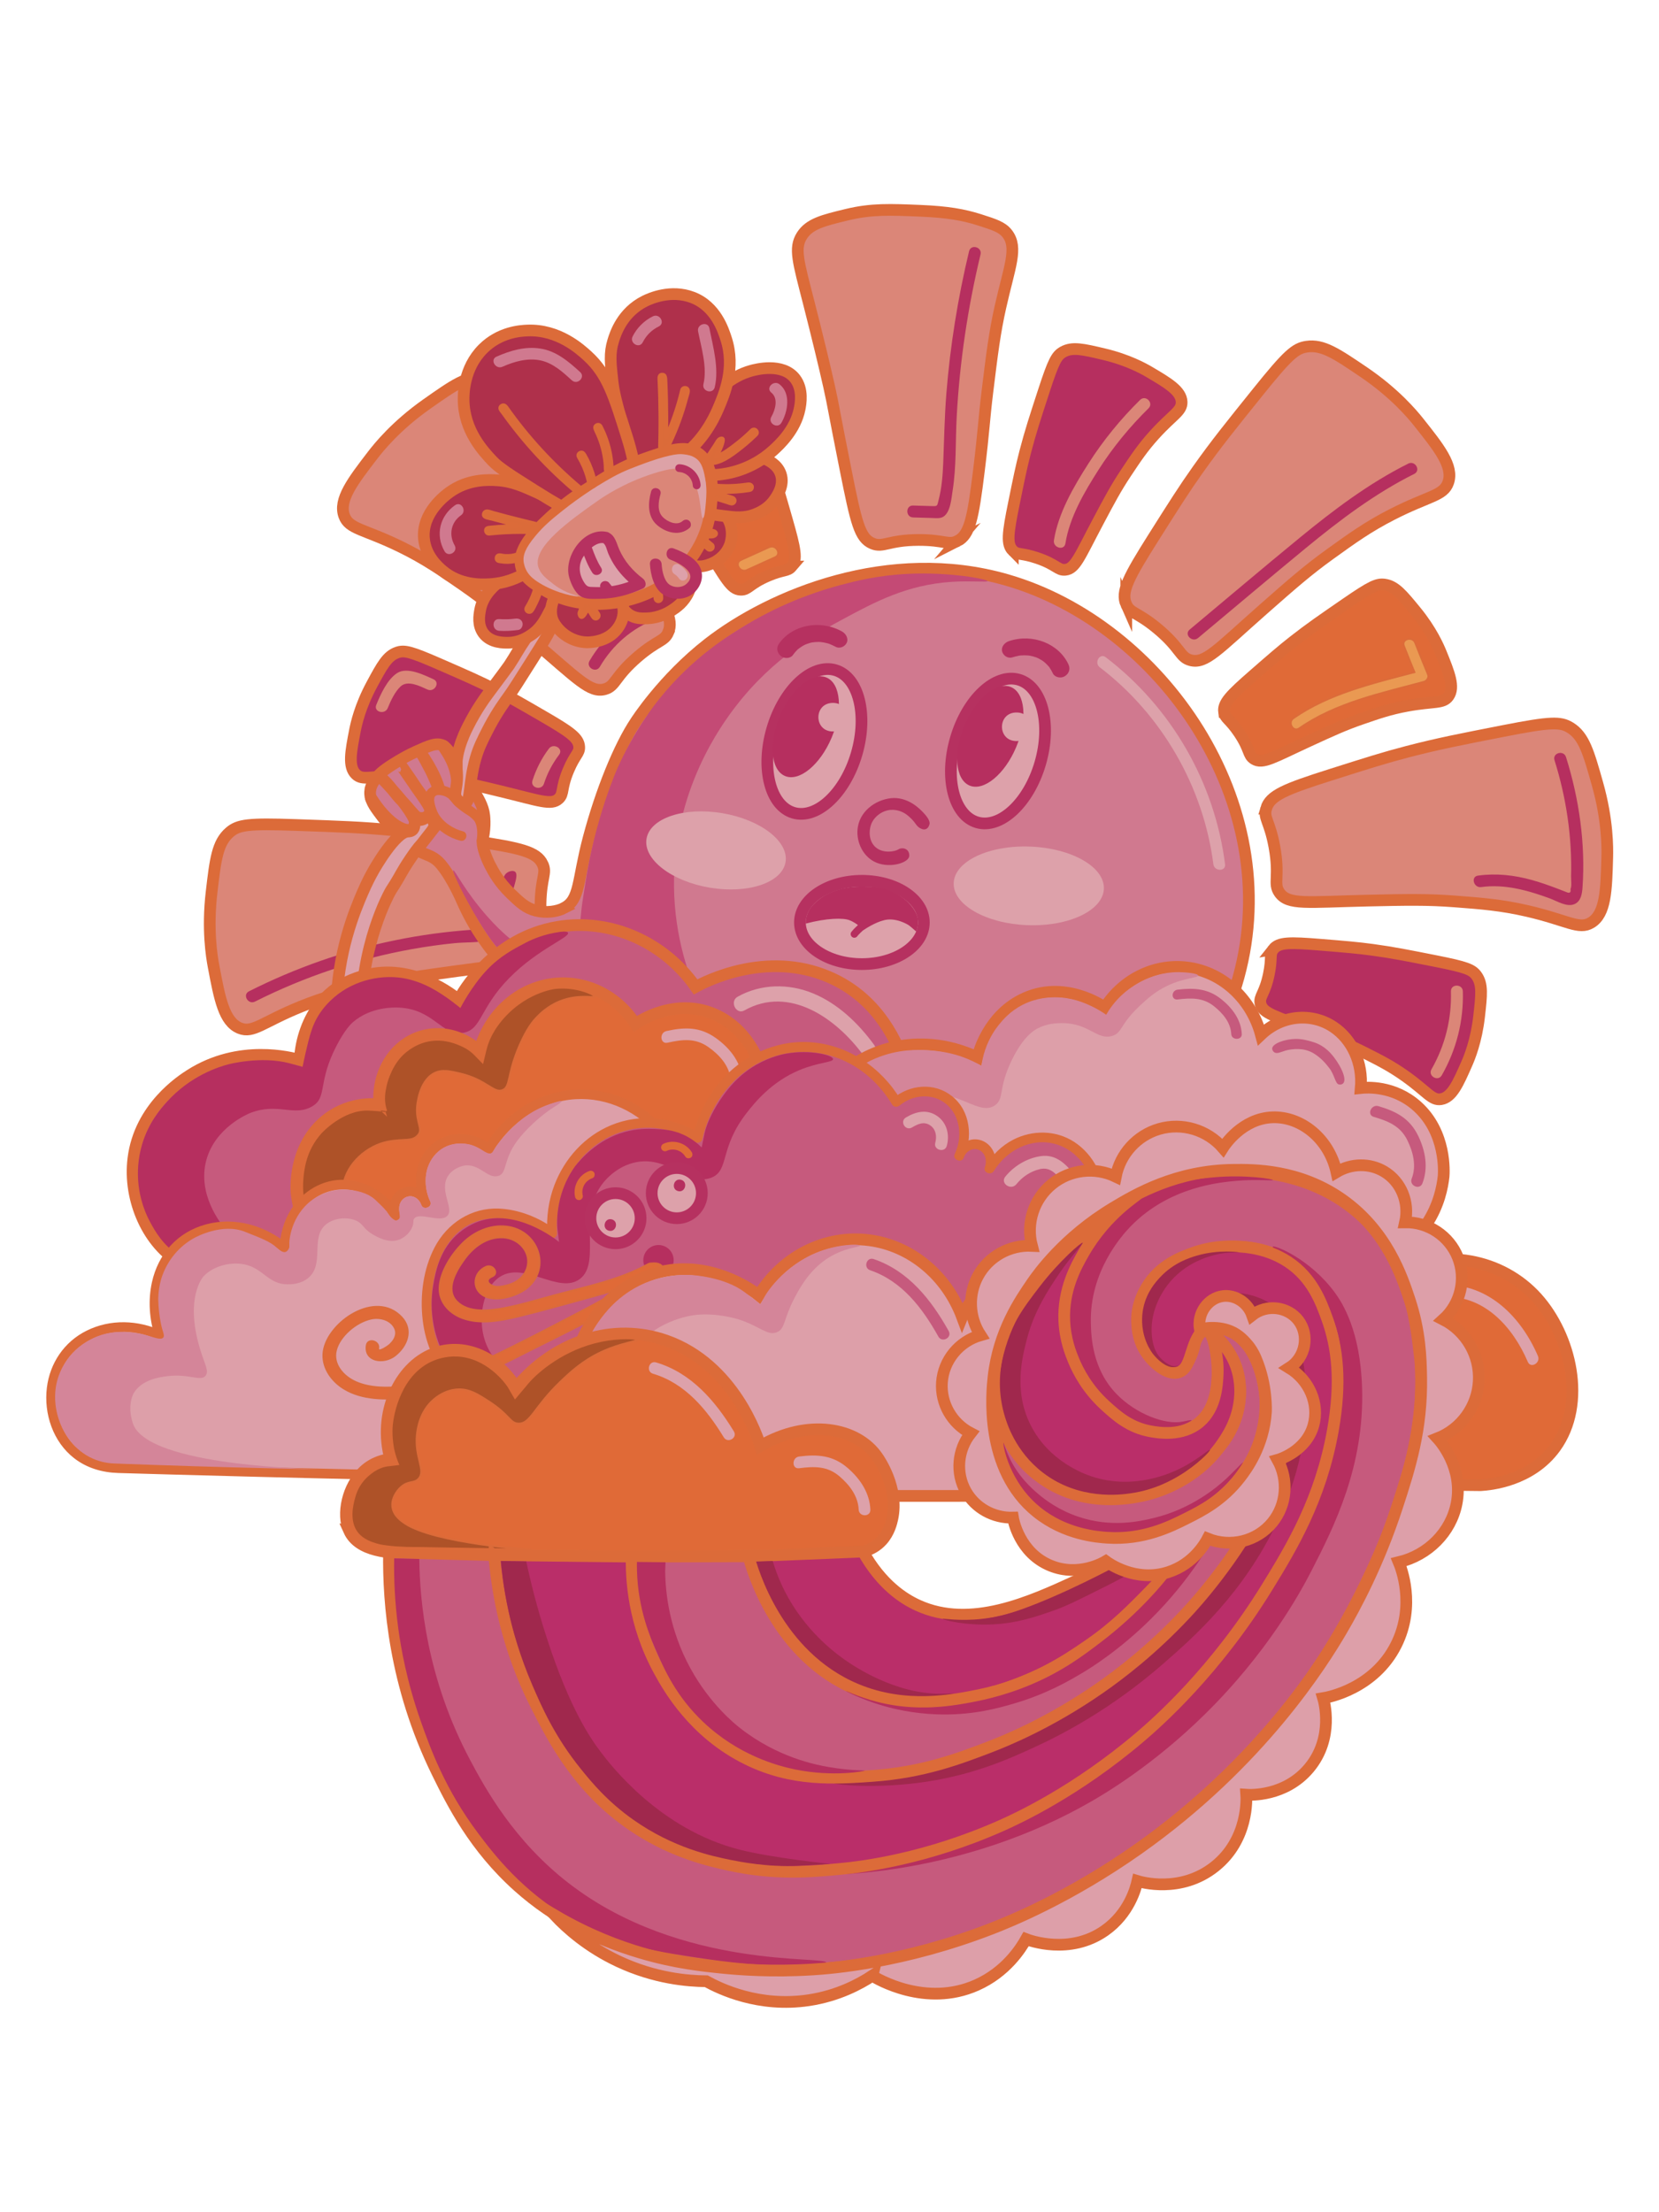 <svg viewBox="0 0 850.39 1133.86" xmlns="http://www.w3.org/2000/svg" id="Calque_1">
  <defs>
    <style>
      .cls-1 {
        fill: #db6b39;
      }

      .cls-2, .cls-3, .cls-4, .cls-5, .cls-6, .cls-7, .cls-8, .cls-9, .cls-10, .cls-11, .cls-12, .cls-13, .cls-14 {
        stroke-miterlimit: 10;
      }

      .cls-2, .cls-3, .cls-4, .cls-5, .cls-6, .cls-9, .cls-10, .cls-11, .cls-12, .cls-13 {
        stroke-width: 6px;
      }

      .cls-2, .cls-3, .cls-4, .cls-5, .cls-7, .cls-8, .cls-9, .cls-10, .cls-11, .cls-12, .cls-13, .cls-14 {
        stroke: #dc6b39;
      }

      .cls-2, .cls-6, .cls-15 {
        fill: #dda1aa;
      }

      .cls-16, .cls-11 {
        fill: #db8678;
      }

      .cls-3, .cls-17 {
        fill: #c65a7d;
      }

      .cls-18, .cls-5 {
        fill: #dd9fa9;
      }

      .cls-19 {
        fill: #b63160;
      }

      .cls-4, .cls-20 {
        fill: #d0798f;
      }

      .cls-21 {
        fill: #dc6b39;
      }

      .cls-6 {
        stroke: #b63160;
      }

      .cls-22 {
        fill: #221f20;
      }

      .cls-7 {
        fill: #ea9952;
      }

      .cls-8 {
        fill: #ae5228;
      }

      .cls-23, .cls-10 {
        fill: #b62f5f;
      }

      .cls-9 {
        fill: #ba2e69;
      }

      .cls-24 {
        fill: #c44a75;
      }

      .cls-25 {
        fill: #dda2a7;
      }

      .cls-12, .cls-26, .cls-14 {
        fill: #e06a37;
      }

      .cls-27 {
        fill: #a0284d;
      }

      .cls-13 {
        fill: #af304b;
      }

      .cls-28 {
        fill: #d48599;
      }
    </style>
  </defs>
  <path d="M278.15,442.94c2.17,4.64-.78,6.61-1.08,19.93-.36,15.85,3.7,18.43,1.17,23.67-3.45,7.14-13.2,6.93-44.31,11.2-19.31,2.65-29.79,4.11-43.6,7.41-13.56,3.24-23.33,5.57-36.08,10.75-19.68,7.99-24.49,13.82-31.31,11.08-8.11-3.26-10.36-15.17-13.47-31.73-.92-4.87-3.25-18.88-1.01-38,1.97-16.84,2.96-25.26,9.26-30.69,4.45-3.83,9.42-4.58,34.02-3.71,22.51.79,33.77,1.14,50.29,2.72,11.97,1.15,21.52,2.58,40.61,5.44,24.28,3.64,32.52,5.54,35.51,11.93Z" class="cls-11"></path>
  <path d="M296.89,382.78c.19,3.35-2.07,3.84-5.48,11.89-4.05,9.57-2.22,12.12-5.02,14.71-3.82,3.53-9.68,1.06-29.57-3.77-12.35-3-19.05-4.62-28.22-5.92-9-1.27-15.49-2.18-24.48-2.08-13.86.16-18.19,2.57-21.66-.73-4.13-3.93-2.6-11.72-.49-22.56.62-3.19,2.6-12.28,8.59-23.4,5.27-9.79,7.91-14.68,13.04-16.48,3.63-1.27,6.82-.54,21.52,5.88,13.46,5.87,20.2,8.77,29.83,13.69,6.98,3.56,12.42,6.72,23.3,13.03,13.84,8.02,18.37,11.15,18.64,15.76Z" class="cls-10"></path>
  <path d="M260.25,447.09c-3.66,2.12-2.31,7.81-5.04,19.17-1.51,6.29-2.65,8.21-4.26,9.09-2.5,1.37-6.24,1.01-9.01,1.2-13.22.92-26.4,2.71-39.38,5.37-26.03,5.32-51.22,14.22-74.94,26.17-3.51,1.77-.42,7.03,3.08,5.27,25.42-12.8,52.58-21.9,80.6-26.92,7.16-1.28,14.37-2.29,21.61-3.02,5.94-.6,12.64-.1,18.41-1.74,2.33-.66,4.06-1.69,5.36-2.98,4.93-4.89,2.68-9.33,6.79-24.16.86-3.1,2-6.59.54-7.74-.9-.71-2.6-.38-3.76.29Z" class="cls-23" id="trait_blanc"></path>
  <path d="M577.31,309.82c2.09,4.68,5.51,3.73,15.79,12.21,12.23,10.09,11.54,14.85,17.16,16.35,7.66,2.06,13.87-5.47,37.43-26.22,14.62-12.88,22.57-19.86,34.1-28.16,11.31-8.15,19.46-14.02,31.72-20.29,18.91-9.67,26.47-9.5,28.85-16.45,2.83-8.27-4.72-17.75-15.21-30.93-3.09-3.88-12.17-14.8-28.1-25.6-14.03-9.51-21.05-14.27-29.28-13.04-5.81.86-9.62,4.14-25.04,23.32-14.11,17.56-21.21,26.3-30.81,39.84-6.96,9.81-12.11,17.97-22.43,34.29-13.12,20.76-17.06,28.23-14.18,34.68Z" class="cls-11"></path>
  <path d="M649.02,414.46c-1.41,4.93,1.81,6.4,4.22,19.51,2.86,15.59-.74,18.79,2.59,23.56,4.54,6.51,14.13,4.76,45.52,4.06,19.48-.43,30.06-.65,44.22.42,13.9,1.06,23.92,1.82,37.33,4.91,20.69,4.78,26.37,9.78,32.67,6,7.49-4.5,7.83-16.62,8.29-33.46.14-4.95.23-19.16-5.01-37.68-4.61-16.32-6.91-24.47-14-28.84-5-3.08-10.02-3.03-34.18,1.71-22.11,4.34-33.17,6.46-49.23,10.63-11.64,3.02-20.84,5.95-39.24,11.79-23.4,7.43-31.24,10.61-33.18,17.39Z" class="cls-11"></path>
  <path d="M490.74,277.32c-4.58,2.29-6.62-.61-19.95-.57-15.55.05-18.08,4.15-23.64,1.78-6.47-2.76-8.25-10.47-13.72-37.83-6.19-30.97-6.15-32.34-8.45-42.66-2.14-9.6-6.1-26.02-10.37-42.7-5.49-21.43-7.63-28.16-3.58-34.53,3.9-6.13,10.93-7.83,23.06-10.77,12.64-3.06,22.26-2.65,37.96-1.99,13.68.58,21.94,2.06,29.84,4.57,7.86,2.51,11.8,3.76,14.41,7.13,5.62,7.24,1.16,16.88-3.46,37.46-2.99,13.34-4.23,23.41-6.71,43.57-1.78,14.52-1.78,19.62-4.39,40.74-3.01,24.37-4.7,32.65-11.01,35.81Z" class="cls-11"></path>
  <path d="M342.56,324.07c-2.01,4.71-5.44,3.82-15.58,12.48-12.05,10.3-11.27,15.04-16.87,16.65-7.63,2.19-13.97-5.22-37.89-25.56-14.85-12.62-22.92-19.46-34.59-27.56-11.46-7.95-19.71-13.67-32.07-19.73-19.07-9.34-26.63-9.04-29.13-15.95-2.98-8.22,4.4-17.83,14.66-31.19,3.02-3.93,11.9-15.01,27.65-26.09,13.87-9.76,20.8-14.63,29.05-13.55,5.82.76,9.69,3.97,25.44,22.88,14.42,17.31,21.67,25.93,31.5,39.3,7.13,9.69,12.43,17.76,23.03,33.89,13.48,20.52,17.56,27.93,14.79,34.42Z" class="cls-11"></path>
  <path d="M519.17,282.22c2.37,2.37,4.25,1,12.53,3.8,9.85,3.33,10.53,6.39,14.33,6.01,5.18-.51,7.22-6.53,16.81-24.62,5.95-11.23,9.19-17.31,14.32-25.03,5.03-7.58,8.65-13.03,14.7-19.68,9.33-10.26,14-11.9,13.83-16.68-.2-5.69-7.03-9.73-16.54-15.34-2.8-1.65-10.91-6.21-23.2-9.12-10.82-2.56-16.23-3.84-20.99-1.19-3.36,1.87-4.93,4.74-9.9,19.99-4.55,13.96-6.85,20.93-9.57,31.39-1.97,7.59-3.23,13.75-5.73,26.07-3.19,15.68-3.86,21.14-.59,24.41Z" class="cls-10"></path>
  <path d="M405.77,290.39c-2.18,2.55-4.16,1.33-12.19,4.76-9.56,4.09-10,7.19-13.82,7.11-5.2-.11-7.71-5.95-18.69-23.23-6.81-10.73-10.52-16.54-16.23-23.84-5.61-7.16-9.65-12.32-16.19-18.47-10.1-9.5-14.89-10.77-15.1-15.55-.25-5.69,6.25-10.25,15.29-16.59,2.66-1.86,10.39-7.05,22.41-10.9,10.59-3.4,15.88-5.1,20.83-2.83,3.49,1.6,5.28,4.34,11.43,19.16,5.62,13.56,8.47,20.33,12,30.55,2.56,7.41,4.29,13.45,7.76,25.55,4.41,15.38,5.5,20.78,2.5,24.28Z" class="cls-12"></path>
  <path d="M627.46,364.94c.45,3.32,2.77,3.37,7.65,10.62,5.81,8.62,4.5,11.47,7.74,13.47,4.43,2.73,9.71-.81,28.3-9.36,11.54-5.31,17.81-8.18,26.57-11.21,8.6-2.97,14.79-5.11,23.63-6.72,13.64-2.49,18.35-.96,21.12-4.86,3.3-4.65.31-12-3.84-22.23-1.22-3.01-4.9-11.56-12.9-21.33-7.05-8.6-10.57-12.9-15.96-13.68-3.8-.55-6.79.78-20,9.88-12.08,8.33-18.15,12.47-26.66,19.14-6.17,4.83-10.91,8.97-20.38,17.24-12.05,10.52-15.9,14.46-15.28,19.04Z" class="cls-12"></path>
  <path d="M652.66,486.55c-2.07,2.64-.49,4.34-2.28,12.89-2.13,10.17-5.09,11.22-4.26,14.95,1.13,5.08,7.35,6.4,26.44,13.76,11.85,4.57,18.29,7.07,26.56,11.23,8.12,4.09,13.97,7.04,21.29,12.25,11.3,8.04,13.48,12.48,18.21,11.75,5.63-.87,8.82-8.14,13.26-18.25,1.31-2.97,4.87-11.57,6.29-24.12,1.25-11.05,1.88-16.57-1.31-20.98-2.25-3.11-5.29-4.33-21.03-7.44-14.4-2.85-21.59-4.31-32.31-5.77-7.77-1.05-14.03-1.57-26.57-2.59-15.94-1.3-21.45-1.32-24.3,2.32Z" class="cls-10"></path>
  <path d="M189.82,404.98c.39-2.69,1.82-4.57,3.25-6.45,1.17-1.54,2.86-3.32,8.33-6.8.93-.59,1.87-1.17,2.83-1.74,1.47-.87,5.04-2.98,8.98-4.75,6.81-3.06,10.72-4.82,13.9-3.07.99.54,1.64,1.41,2.93,3.15,3.23,4.34,4.13,8.66,4.33,9.61,1.16,5.41-.15,9.87-.6,11.39-3.62,12.26-19.16,23.4-29.54,19.48-3.79-1.43-6.25-4.61-9.23-8.48-2.83-3.67-5.87-7.6-5.19-12.33Z" class="cls-4"></path>
  <path d="M289.2,465.37c-3.73,1.93-9.35,2.69-14.52,1.38-5.15-1.3-8.2-4.24-12.79-8.64-6.1-5.85-9.05-11.43-10.83-14.87,0,0-4.56-8.8-3.57-13.25.03-.14.32-1.36.56-3.05.13-.92.2-1.63.22-1.91.26-2.91.13-5.31-.04-7h0c-.48-4.85-3.21-9.23-6.01-13.74-.69-1.1-1.14-1.75-1.33-2.01-.35-.48-.48-.64-.84-1.14,0,0-.59-.83-1.21-1.84-1.46-2.38-4.14-8.32-7.61-12.91-1.8-2.38-3.82-4.43-4.1-4.22-.43.31,4.36,5.29,6.37,13.26,2.41,9.55-1.22,15.22-1.98,15.73-.06.04-.12.08-.12.08s-1.13.69-2.6.52c-2.04-.23-3.21-5.63-3.21-5.63-2.24-10.34-10.5-20.78-10.19-20.93.21-.11,3.13,5.4,5.15,9.22,0,0,3.03,5.71,5.49,13.54.5,1.59,1.23,4.09-.03,5.64-.05.06-.81.97-1.99,1.14-1.49.22-3.36-.79-10.12-10.36-1.51-2.14-1.31-1.94-5.74-8.34-2.41-3.49-3.37-4.85-3.36-4.86.02-.01,3.02,4.23,5.15,7.35.81,1.18,1.21,1.77,1.67,2.47.45.68.75,1.15,1.3,1.97.28.41.48.7.98,1.41.92,1.31,1.6,2.27,1.75,2.48,1.19,1.69,1.79,2.54,2.34,3.4,1.76,2.74,2.64,4.13,2.46,5.51-.02.15-.24,1.68-1.5,2.67,0,0-1.63,1.28-4.14.7-.11-.03-.22-.06-.22-.06s-.51-.14-.98-.38c-.87-.44-4.09-4.41-5.49-5.99-.86-.97-1.55-1.7-1.55-1.7-.68-.71-.96-.96-1.58-1.62-.55-.59-.96-1.08-1.4-1.59-1.73-2.07-2.85-3.59-3.94-4.9-2.09-2.5-3.98-4.11-4.01-4.08-.04.04,4.61,4.65,10.04,11.18,0,0,8.62,10.34,7,13.12-.79,1.36-2,1.94-2,1.94s-.06.03-.12.05c-3.18,1.38-8.96-3.07-8.96-3.07-7.31-5.63-11.34-13.42-11.57-13.28-.15.09,1.63,3.56,4.02,7.14.33.49,1.77,2.63,3.94,5.3.55.68,1.55,1.88,2.86,3.33,1.88,2.07,4.6,5.05,8.53,8.06,2.28,1.75,3.74,2.87,6.06,4.01,3.51,1.73,6.16,2.11,9.17,4.94.41.39.88.87,1.51,1.62,5.7,6.83,10.61,18.28,10.61,18.28.65,1.51,4.43,10.22,10.44,18.96,3.55,5.17,7.5,10.79,14.56,15.93,1.26.92,6.21,4.43,14.29,7.36,13.17,4.77,18.34,2.08,25.64,4.37,15.04,4.73,14.86,23.28,30.2,45.18,9.78,13.95,19.94,21.67,32.89,31.5,2.33,1.77,48.13,35.65,105.34,35.8,63.58.17,143.31-41.32,164.81-119.76,24.52-89.5-39.89-180.81-118.86-203.54-60.28-17.36-120.79,7.63-152.9,32.61-23.35,18.16-37.32,40.15-37.32,40.15-8.39,12.58-17.66,35.31-24.09,59.52-5.77,21.7-4.28,31.53-12.56,35.82Z" class="cls-4"></path>
  <g id="champi_surcorps">
    <path d="M246.88,430.76c.69-5.23-.2-9.73-2.01-11.81-1.88-2.15-4.01-3.4-4.01-3.4-.27-.16-.76-.43-1.46-.89-.94-.62-1.76-1.24-2.51-1.87-4.38-3.63-4.13-4.89-6.49-6.27-2.58-1.51-6.95-2.38-9.07-.27-2.41,2.4-.68,7.44-.05,9.28,1.91,5.57,6.29,8.55,8.06,9.74,2.83,1.89,5.52,2.78,7.28,3.22" class="cls-20"></path>
    <path d="M249.38,430.76c.4-3.21.37-6.65-.66-9.75-.98-2.94-2.98-5-5.42-6.81-1.88-1.39-3.91-2.48-5.68-4.05-1.53-1.36-2.68-3.04-4.16-4.43-3.67-3.44-11.79-5.13-14.83-.03-1.46,2.46-1.14,5.56-.47,8.21s1.67,5.11,3.23,7.26c3.47,4.82,8.84,8.27,14.56,9.74,3.12.8,4.45-4.02,1.33-4.82-2.45-.63-4.7-1.65-6.81-3.06-.25-.17-.5-.34-.75-.52-.14-.1-.87-.65-.6-.44-.78-.62-1.53-1.3-2.21-2.02-1.51-1.59-2.64-3.46-3.34-5.54-.57-1.68-1.18-3.69-.97-5.24.23-1.65,1.48-1.96,3.27-1.72.93.13,1.9.43,2.73.84.38.19.74.41,1.09.65.54.37-.35-.34.1.09.13.13.26.25.39.38,1.24,1.28,2.28,2.69,3.6,3.9,1.82,1.66,3.79,3.05,5.88,4.34.82.51,1.53,1.07,2.24,1.74.89.83,1.37,1.3,1.79,2.26,1.2,2.77,1.05,6.1.69,9.02-.17,1.34,1.27,2.5,2.5,2.5,1.49,0,2.33-1.15,2.5-2.5h0Z" class="cls-21"></path>
  </g>
  <path d="M506.22,297.86c.07-.97-19.22-4.8-41.01-3.72-15.46.76-26.92,3.74-34.2,5.67-23.78,6.31-40.76,15.84-47.49,19.85-9.82,5.85-28.38,17.13-45.63,38.63-2.31,2.88-12.59,15.9-21.35,35.35,0,0-11.67,25.9-16.66,60.16-.56,3.82-1.27,7.61-1.73,11.44-1.84,15.62-.36,21.57-4.43,24.77-3.39,2.66-7.99,1.96-11.99,1.3-5.68-.94-16.35-4.04-31.77-21.4-11.79-13.27-16.87-24.19-17.58-23.79-.78.44,5.53,13.65,13.11,26.11,5.65,9.28,8.91,13.06,11.17,15.46,3.4,3.6,7.93,8.31,15.34,12.05,5.78,2.92,10.36,4.21,16.19,4.97,6.16.8,9.06-.02,12.74.72,2.02.41,3.19.99,3.49,1.11,4.19,1.79,6.64,4.56,8.66,6.92,1.61,1.87,3.81,4.83,5.6,8.97.59,1.44,1.45,3.52,2.52,6.02,2.01,4.69,4.72,11.01,7.11,15.45,3.67,6.84,7.69,11.3,11.45,15.48,19.65,21.83,47.13,36.78,47.13,36.78,30.22,16.44,56.5,20.26,63.46,21.15,15.73,2.02,35.54,2.27,35.86-.02.21-1.51-8.11-3.79-10.48-4.49-22.6-6.67-66.19-30.2-93.47-62.89-8.49-10.17-36.12-44.46-36.77-95.31-.64-49.46,24.67-83.48,31.49-92.37,19.63-25.59,42.63-38.2,56-45.35,14.72-7.88,31.74-17.26,55.15-18.68,9.61-.58,18.05.29,18.1-.35Z" class="cls-24"></path>
  <path d="M496.73,128.79c-5.75,23.99-9.67,48.4-11.64,72.99-.95,11.92-1.12,23.83-1.61,35.77-.26,6.27-.76,12.56-2.34,18.66-.82,3.17-.4,3.27-3.54,3.18-3.19-.09-6.38-.19-9.57-.28-3.93-.11-3.92,5.99,0,6.1,3.19.09,6.38.19,9.57.28,1.87.05,4.2.41,5.91-.63,3.7-2.26,4.16-9.37,4.76-13.13,2.03-12.66,1.44-25.64,2.14-38.42,1.53-27.95,5.68-55.68,12.2-82.9.91-3.82-4.97-5.44-5.88-1.62Z" class="cls-23"></path>
  <path d="M584.42,204.95c-10.02,9.87-18.95,20.8-26.52,32.66-7.53,11.79-15.44,25.33-17.66,39.32-.61,3.84,5.27,5.49,5.88,1.62,2.14-13.52,9.76-26.46,17.04-37.86,7.3-11.43,15.91-21.91,25.57-31.42,2.8-2.76-1.51-7.07-4.31-4.31Z" class="cls-16"></path>
  <path d="M721.87,237.62c-20.14,10.05-38.11,23.63-55.46,37.85-19.01,15.58-37.75,31.48-56.61,47.23-3.02,2.52,1.32,6.82,4.31,4.31,18.4-15.37,36.7-30.86,55.22-46.09,17.39-14.31,35.4-27.94,55.62-38.04,3.51-1.75.43-7.02-3.08-5.27Z" class="cls-23"></path>
  <path d="M732.04,345.74c-2.25-5.4-4.44-10.83-6.57-16.28-1.41-3.62-7.31-2.04-5.88,1.62,1.75,4.49,3.56,8.96,5.39,13.41-21.37,5.67-43.65,10.79-62.02,23.57-3.2,2.23-.15,7.52,3.08,5.27,18.9-13.14,42-17.92,63.87-23.83,1.44-.39,2.77-2.23,2.13-3.75Z" class="cls-7"></path>
  <path d="M802.71,388.02c-1.17-3.73-7.06-2.14-5.88,1.62,6.05,19.26,9.02,39.3,8.49,59.5-.05,1.76.44,5-.29,6.58.28,1.68-.36,2.22-1.91,1.6-1.17-.47-2.35-.93-3.53-1.38-4.74-1.82-9.52-3.56-14.42-4.91-9.08-2.52-18.2-3.53-27.56-2.24-3.87.53-2.22,6.41,1.62,5.88,12.07-1.66,23.94,1.67,35.18,5.8,3.62,1.33,8.7,4.61,12.62,2.94,3.41-1.45,3.93-5.38,4.16-8.63,1.56-22.43-1.75-45.37-8.47-66.76Z" class="cls-23"></path>
  <path d="M749.84,508.11c-.11-3.92-6.21-3.93-6.1,0,.4,14.11-2.97,27.7-9.98,39.96-1.95,3.41,3.32,6.49,5.27,3.08,7.52-13.15,11.25-27.89,10.82-43.04Z" class="cls-16"></path>
  <path d="M394.27,280.39c-4.84,2.19-9.67,4.39-14.51,6.58-3.57,1.62-.47,6.88,3.08,5.27,4.84-2.19,9.67-4.39,14.51-6.58,3.57-1.62.47-6.88-3.08-5.27Z" class="cls-7"></path>
  <path d="M334.35,311.49c-13.59,5.25-24.78,14.61-32.15,27.2-1.99,3.4,3.28,6.47,5.27,3.08,6.53-11.15,16.43-19.74,28.5-24.4,3.62-1.4,2.05-7.3-1.62-5.88Z" class="cls-23"></path>
  <path d="M281.35,383.72c-3.74,4.95-6.51,10.44-8.41,16.34-1.2,3.75,4.68,5.35,5.88,1.62,1.74-5.41,4.37-10.34,7.79-14.88,2.36-3.13-2.93-6.18-5.27-3.08Z" class="cls-16"></path>
  <path d="M222.21,348.16c-4.86-2.21-13.47-6.53-18.64-3.18-5.11,3.31-8.51,10.95-10.7,16.31-1.48,3.63,4.42,5.21,5.88,1.62,1.48-3.63,3.66-8.37,6.61-11.1,3.6-3.34,9.83-.18,13.77,1.61,3.55,1.61,6.65-3.64,3.08-5.27Z" class="cls-16"></path>
  <ellipse transform="translate(-64.34 674.31) rotate(-73.73)" ry="22.55" rx="38.09" cy="380.06" cx="417.48" class="cls-6"></ellipse>
  <ellipse transform="translate(-90.79 608.12) rotate(-67.11)" ry="14.38" rx="27.38" cy="372.5" cx="413.03" class="cls-23"></ellipse>
  <path d="M426.94,360.27c-9.91,0-9.93,14.64,0,14.64s9.93-14.64,0-14.64Z" class="cls-15"></path>
  <ellipse transform="translate(-1.31 768.18) rotate(-73.73)" ry="22.55" rx="38.09" cy="384.96" cx="511.59" class="cls-6"></ellipse>
  <ellipse transform="translate(-37.5 698.24) rotate(-67.11)" ry="14.38" rx="27.38" cy="377.39" cx="507.61" class="cls-23"></ellipse>
  <path d="M521.04,365.18c-9.91,0-9.93,14.64,0,14.64s9.93-14.64,0-14.64Z" class="cls-15"></path>
  <ellipse ry="21.35" rx="31.76" cy="472.79" cx="441.8" class="cls-6"></ellipse>
  <path d="M473.28,416.48c-1.94-2.01-7.21-7.47-15.08-7.47h0c-8,.21-16.87,5.73-18.45,14.69-1.21,6.85,2.03,14.58,8.28,17.88,7.14,3.77,16.98.97,17.96-2.4.26-.9.05-2.4-.86-3.35-.9-.94-2.35-1.19-3.45-.96-.67.14-1.12.44-1.25.52-1.63,1.02-7.81,2.31-11.73-1.26-3.77-3.44-3.36-9.48-1.66-12.75,0-.02.04-.08.09-.17,1.52-2.78,4.48-5.12,7.83-5.87,4.07-.91,7.65.65,9.59,2.06,2.38,1.73,4,3.81,4,3.81,1.06,1.36,1.59,2.46,3.09,3.26.59.32,1.72.92,2.87.51,1.2-.43,1.82-1.77,1.97-2.7.08-.49.25-2.21-3.21-5.79Z" class="cls-19"></path>
  <path d="M400.16,336.15c1.77,1.57,4.96,1.44,6.23-.37.72-1.03,1.53-1.94,2.41-2.83.04-.03.06-.04.1-.08.23-.18.46-.38.7-.56.47-.36.97-.7,1.47-1.02.36-.22.72-.42,1.09-.62.08-.03.55-.27.63-.3.22-.09.45-.18.67-.27.57-.21,1.14-.4,1.73-.57.34-.09.68-.16,1.02-.25,1.13-.17,2.27-.27,3.43-.26.28,0,.56.02.84.02.04,0,.06,0,.12.02.58.07,1.16.14,1.74.25.58.11,1.16.23,1.73.39.27.07.54.16.81.23.03.01.05.02.1.04,1.11.45,2.2.91,3.26,1.49,2.25,1.23,4.85-.04,5.78-2,1.03-2.17-.41-4.72-2.51-5.86-11.29-6.16-25.43-3.36-32.25,6.37-1.36,1.95-1.08,4.44.89,6.18Z" class="cls-19"></path>
  <path d="M547.77,340.71c-4.93-10.81-18.32-16.14-30.55-12.13-2.27.74-4.15,2.98-3.54,5.31.56,2.1,2.88,3.82,5.31,3.02,1.15-.38,2.3-.63,3.47-.87.05-.01.07-.02.11-.02.28-.03.56-.06.84-.08.59-.04,1.18-.07,1.77-.06.59,0,1.17.04,1.76.07.06,0,.08,0,.12,0,.27.04.55.08.83.13,1.14.2,2.25.51,3.33.88.32.15.64.28.95.43.55.27,1.08.56,1.6.87.21.13.41.26.61.39.07.05.49.36.56.41.33.26.65.53.96.81.44.4.86.83,1.26,1.27.2.22.39.45.59.67.04.05.06.06.09.1.7,1.04,1.33,2.08,1.85,3.22.92,2.02,4.03,2.72,6.06,1.5,2.25-1.36,2.98-3.76,2-5.92Z" class="cls-19"></path>
  <ellipse transform="translate(-123.65 725.49) rotate(-80.45)" ry="36.13" rx="19.36" cy="435.83" cx="367.01" class="cls-15"></ellipse>
  <ellipse transform="translate(53.18 963.44) rotate(-87.78)" ry="38.52" rx="20.15" cy="454.08" cx="527.38" class="cls-15"></ellipse>
  <path d="M627.96,442.95c-5.37-42.02-27.52-80.42-61.2-106.11-3.07-2.34-6.06,2.87-3.03,5.18,31.8,24.25,53.16,61.27,58.23,100.93.48,3.78,6.49,3.83,6,0Z" class="cls-15"></path>
  <path d="M234.13,394.06s0,.03,0,.06c.04.37.19,1.92.2,4.01,0,.57-.02,1.21-.07,1.95-.34,4.85-1.56,6.78-.3,8.98.83,1.46,2.72,3.14,4.24,2.79,3.33-.77,1.94-10.47,5.58-23.12,1.61-5.61,3.49-9.27,6.46-15.07.1-.19.39-.76.76-1.45,4-7.51,7.99-12.92,9.63-15.2,2.46-3.41,5.61-8.4,11.9-18.38,5.52-8.75,8.28-13.13,9.36-15.71,2.1-4.98,4.48-13.05,3.71-24.53-1.99-.81-3.98-1.62-5.96-2.43-.44,5.51-1.3,10.04-2.08,13.36-.94,3.99-1.77,7.41-3.89,11.54-1.11,2.17-1.88,3.16-3.87,6.09-4.8,7.09-5.13,8.42-8.86,14.07-.57.86-3.66,5.02-9.86,13.33-2.25,3.03-6.77,9.07-11.23,18,0,0-6.71,12.48-5.72,21.71Z" class="cls-2"></path>
  <path d="M220.55,426.84c1.27-1.63,1.91-2.47,1.99-3.63.14-2.1-1.37-4.48-2.91-4.66-1.11-.13-1.33,1.01-3.37,1.58-1.78.5-2.28-.18-3.03.48-1.18,1.05-.33,3.12-1.53,4.56-.87,1.04-2.2,1.01-2.72,1.04-6.42.4-16.94,18.92-17.53,19.97-1.8,3.21-3.48,6.43-5.57,11.28-3.94,9.14-12.96,30.49-13.42,58.98-.51,31.02,9.65,51.1,29.96,91.25,3.88,7.67,8.58,15.98,13.18,15.12,3.22-.61,5.81-5.9,5.93-10.57.16-6.47-4.51-10.03-11.25-18.72,0,0-7.75-9.98-14.48-23.62-5.98-12.12-7.77-23.04-8.92-30.07-6.87-41.99,9.64-75.94,12.1-80.82,1.38-2.75,1.63-2.97,3.41-5.77,2.34-3.68,3.85-7.04,7.58-12.55,2.25-3.31,3.86-5.7,6.35-8.43.22-.24,1.56-1.96,4.25-5.42Z" class="cls-2"></path>
  <path d="M285.6,298.38c1.82,3.78-.39,8.09-3.69,14.54-2.49,4.86-4.71,9.19-9.76,12.59-1.74,1.16-5.78,3.8-11.5,3.91-2.25.04-9.09.19-12.8-4.77-3.14-4.2-2.22-9.24-1.74-11.93,1.08-5.97,4.62-9.74,6.29-11.5.76-.79,10.2-10.39,22.57-8.46,2.56.4,8.56,1.33,10.63,5.64Z" class="cls-13"></path>
  <path d="M316.94,304.73c.12,3.65,2.11,7.9,5.54,10.25,3.15,2.15,6.54,2.04,9.42,1.94,1.06-.03,6.65-.29,12.52-4.12,2.22-1.45,6.25-4.15,8.6-9.42.73-1.64,2.4-5.52,1.45-10.27-.29-1.45-.95-4.77-3.75-6.97-2.01-1.58-4.18-1.85-5.09-1.96-8.41-1.03-29.11,8.19-28.69,20.55Z" class="cls-13"></path>
  <path d="M292.3,261.93c-3.67-2.51-9.02-5.83-15.86-8.95-8.1-3.7-13.86-6.33-21.68-6.81-3.98-.24-14.71-.89-24.43,6.2-1.87,1.36-14.25,10.4-13.01,23.72.84,8.94,7.32,14.53,9.3,16.24,9.15,7.89,20.41,7.3,24.36,7.09,15.69-.82,25.8-10.82,28.69-13.77,8.69-8.87,11.59-18.9,12.62-23.72Z" class="cls-13"></path>
  <path d="M314.52,302.51c1.1,1.07,4.83,4.7,5.07,10.31.2,4.75-2.22,8.17-3.04,9.3-5.33,7.3-14.92,7.13-15.89,7.1-6.89-.23-12.5-4.06-15.55-8.28-.69-.95-1.48-2.05-2.03-3.72-1.96-5.98,1.17-13.37,6.08-17.24,7.68-6.05,19.38-3.28,25.35,2.54Z" class="cls-13"></path>
  <path d="M352.69,259.91c1.28-.62,5.61-2.72,10.93-1.36,4.51,1.16,7.11,4.14,7.95,5.14,5.51,6.5,2.96,14.47,2.69,15.27-1.93,5.7-6.92,9.31-11.64,10.68-1.06.31-2.29.66-3.99.66-6.1-.03-12.24-4.72-14.64-9.91-3.76-8.11,1.76-17.12,8.7-20.48Z" class="cls-13"></path>
  <path d="M357.25,259.38c2.1,3.63,6.9,4.23,14.09,5.13,5.42.68,10.25,1.28,15.9-.99,1.94-.78,6.4-2.64,9.7-7.31,1.3-1.84,5.27-7.41,3.26-13.27-1.7-4.95-6.38-7.04-8.89-8.15-5.54-2.47-10.65-1.67-13.05-1.27-1.08.18-14.33,2.58-19.7,13.89-1.11,2.34-3.72,7.83-1.32,11.96Z" class="cls-13"></path>
  <path d="M346.52,238.96c1.22-3.98,3.19-9.59,6.31-16.15,3.7-7.76,6.34-13.28,11.63-19.06,2.69-2.94,9.95-10.86,20.75-13.77,2.07-.56,15.85-4.27,22.31,4.01,4.34,5.55,2.82,13.23,2.36,15.58-2.14,10.83-10.45,18.44-13.37,21.11-11.59,10.6-24.27,12.17-27.95,12.57-11.06,1.2-18.65-2.33-22.04-4.28Z" class="cls-13"></path>
  <path d="M327.98,239.61c-2.68-1.29-3.98-3.51-8.67-20.92-3.12-11.6-4.7-17.52-5.31-22.98-1.08-9.67-1.64-14.63.33-21.02,1.06-3.44,4.49-14.57,16.31-20.4,2.64-1.3,13.21-6.06,24.29-1.85,12.09,4.58,15.93,17.07,17.3,21.33,4.78,14.84-.81,27.97-4.1,35.69-2.46,5.78-9.07,19.03-21.85,26.45-3.64,2.12-11.91,6.78-18.3,3.71Z" class="cls-13"></path>
  <path d="M302.05,265.12c-2.93.14-6.63-.27-28.27-13.93-11.99-7.56-18.04-11.42-21.28-14.84-4.68-4.96-14.76-15.64-14.86-31.5-.02-2.62-.11-16.03,9.91-26.05,8.61-8.61,19.19-9.24,22.73-9.39,15.92-.69,27.15,9.6,30.9,13.02,10.08,9.23,13.42,19.88,20.11,41.19,5.69,18.14,4.33,23.25,3.21,26.05-3.64,9.02-13.44,15.02-22.44,15.45Z" class="cls-13"></path>
  <path d="M267.04,290.06c-2-9.74,9.1-19.72,18.41-28.1,6.45-5.8,12.05-9.3,18.95-13.6,8.02-5.01,14.89-9.3,24.58-12.74,12.95-4.6,22.17-7.87,28.81-3.37,9.17,6.22,7.18,23.01,6.46,29.06-1.56,13.11-7.85,22.46-11.63,27.13-11.55,14.26-26.78,18.19-31.65,19.38-4.75,1.15-24.14,5.25-41.66-5.17-5.3-3.15-11.04-6.56-12.27-12.59Z" class="cls-11"></path>
  <path d="M360.31,265.55c.83-.05,1.22-4.55,1.48-7.67.32-3.77.6-7.42-.27-12.12-.89-4.77-1.57-8.46-4.71-10.77-2.13-1.57-4.58-1.9-5.99-2.09-2.61-.35-4.69-.02-7.62.63-1.9.42-3.69.9-6.19,1.68-1.53.48-4.86,1.55-9.87,3.47-3.81,1.47-5.72,2.2-8.35,3.43-3.46,1.62-5.91,3.04-8.69,4.66-1.28.75-5.45,3.2-10.94,6.97-5.76,3.96-9.9,7.26-10.83,8.01-5.29,4.24-9.26,7.46-13.59,12.59-5.9,6.98-6.57,10.52-6.38,13.09.03.37.19,2.2,1.16,4.32,1.28,2.78,3.39,4.82,6.89,6.99,9.11,5.66,19.74,7.35,19.89,6.83.11-.39-5.93-1.07-12.42-6.02-4.03-3.07-6.98-5.52-7.99-9.06-2.92-10.23,16.56-23.98,30.49-33.8,2.41-1.7,13.2-9.19,28.88-14.1,8.09-2.53,12.34-3.06,15.58-1.28,9.27,5.08,7.77,24.32,9.49,24.21Z" class="cls-25" id="ombre_pollen"></path>
  <g>
    <path d="M349.69,199.87c-1.95,8.29-4.69,16.37-8.22,24.11.19-10.16.05-20.31-.47-30.46-.1-1.92-3.1-1.93-3,0,.6,11.87.72,23.76.36,35.64-.05,1.83,2.64,1.92,2.96.28.48.03.95-.18,1.23-.76,4.37-8.94,7.74-18.33,10.02-28.01.44-1.88-2.45-2.68-2.89-.8Z" class="cls-1"></path>
    <path d="M348.72,199.6c-1.94,8.2-4.64,16.2-8.12,23.87l1.86.5c.11-6.39.1-12.78-.05-19.16-.07-3.11-.18-6.22-.32-9.33-.08-1.84-.05-4.22-2.46-4.4-1.83-.13-2.67,1.29-2.61,2.93.13,3.22.28,6.43.37,9.65.17,6.35.21,12.71.11,19.06-.03,1.82-.07,3.63-.12,5.45-.03,1.08-.09,2.13.82,2.88,1.44,1.18,3.59.39,4.08-1.34l-.96.73c1.9-.08,2.4-1.87,3.1-3.36.83-1.77,1.61-3.55,2.36-5.35,1.59-3.8,3-7.66,4.23-11.59.63-2,1.21-4.02,1.74-6.04.35-1.34,1.22-3.26.72-4.64-.84-2.28-4.05-2.08-4.75.15-.39,1.23,1.54,1.76,1.93.53.21-.67.9-.24.96.27.07.56-.35,1.47-.5,2.04-.17.68-.35,1.35-.53,2.03-.75,2.77-1.58,5.52-2.51,8.24s-1.88,5.26-2.95,7.84c-.56,1.36-1.14,2.7-1.75,4.04-.29.64-.58,1.27-.88,1.9-.2.42-.63,1.92-1.17,1.94-.44.02-.84.3-.96.73-.1.35-.57.64-.9.33-.25-.23-.08-1.07-.07-1.33.02-.66.04-1.32.05-1.98.06-2.47.09-4.95.11-7.43.03-4.87-.02-9.74-.14-14.6-.07-2.47-.15-4.95-.26-7.42-.02-.58-.05-1.15-.08-1.73-.02-.43-.23-1.19-.07-1.59.15-.37.57-.48.89-.13.42.46.2,2.33.23,2.94.05,1.23.1,2.46.15,3.68.09,2.46.15,4.91.2,7.37.1,5.57.1,11.14,0,16.71-.02.94,1.44,1.43,1.86.5,3.55-7.84,6.33-15.98,8.32-24.35.3-1.25-1.63-1.79-1.93-.53Z" class="cls-21"></path>
  </g>
  <g>
    <path d="M307.8,218.5c-.89-1.71-3.48-.2-2.59,1.51,3.34,6.4,5.16,13.5,5.34,20.72.05,1.93,3.05,1.93,3,0-.19-7.76-2.16-15.35-5.75-22.23Z" class="cls-1"></path>
    <path d="M308.67,217.99c-.8-1.3-2.35-1.62-3.59-.7-1.54,1.14-.97,2.69-.27,4.12,2.11,4.28,3.54,8.89,4.26,13.61.18,1.16.3,2.33.39,3.51.07.98-.07,2.14.28,3.08.44,1.18,1.79,1.79,2.99,1.5,1.58-.38,1.87-1.75,1.82-3.18-.1-2.35-.36-4.7-.77-7.02-.92-5.2-2.67-10.23-5.09-14.92-.59-1.14-2.32-.13-1.73,1.01,3.22,6.24,5.15,13.11,5.55,20.12.02.37.42,2.59-.67,2-.44-.24-.28-.98-.3-1.4-.04-.87-.1-1.73-.19-2.59-.35-3.47-1.05-6.89-2.13-10.21-.58-1.79-1.28-3.55-2.06-5.26-.19-.42-.4-.85-.6-1.27-.14-.28-.53-.78-.5-1.1.05-.49.63-.74.91-.3.68,1.09,2.41.09,1.73-1.01Z" class="cls-21"></path>
  </g>
  <g>
    <path d="M274.51,268.45c-8.2-1.92-16.35-4.02-24.46-6.3-1.85-.52-2.92,2.28-1.06,2.81,5.89,1.65,11.82,3.21,17.76,4.68-5.49,0-10.97.29-16.42.89-1.92.21-1.39,3.16.52,2.95,6.81-.74,13.64-1.01,20.49-.79,1.01.03,1.57-.78,1.59-1.57.18.04.35.09.53.13.79.19,1.61-.05,1.93-.87.27-.68-.08-1.75-.87-1.93Z" class="cls-1"></path>
    <path d="M274.77,267.49c-4.89-1.15-9.76-2.36-14.61-3.63-2.35-.62-4.7-1.25-7.04-1.89-1.55-.43-3.55-1.47-5.02-.36-.95.71-1.39,2.09-.84,3.17.77,1.52,3.28,1.66,4.72,2.05,4.82,1.32,9.65,2.58,14.5,3.78l.27-1.96c-5,0-10,.24-14.98.74-1.46.15-3.18.18-3.58,1.92-.25,1.09.27,2.34,1.26,2.89.76.42,1.55.28,2.38.2,1.13-.12,2.27-.22,3.41-.31,2.6-.2,5.2-.34,7.8-.4,2.44-.06,4.89-.06,7.33,0,1.9.05,3.33-.44,3.56-2.54l-1.27.96c1.42.34,3.02.26,3.64-1.32.54-1.37-.21-2.77-1.52-3.28-1.2-.47-1.72,1.46-.53,1.93.5.2.04.82-.3.87-.24.04-.52-.07-.76-.12-.69-.17-1.19.31-1.27.96-.11,1.03-4.15.49-4.99.49-1.79,0-3.58.03-5.37.09s-3.58.16-5.36.29c-.89.06-1.79.14-2.68.22-.84.08-1.84.34-2.68.27s-1-.87-.04-1.01c1.75-.24,3.54-.34,5.3-.47,3.54-.25,7.09-.37,10.64-.37,1.11,0,1.38-1.69.27-1.96-3.91-.97-7.81-1.97-11.7-3.02-1.86-.5-3.75-.96-5.59-1.53-.45-.14-.93-.2-.58-.74.39-.61,1.31-.08,1.82.06,7.72,2.15,15.49,4.14,23.29,5.97,1.25.29,1.79-1.63.53-1.93Z" class="cls-21"></path>
  </g>
  <g>
    <path d="M266.94,285.23c-.23-.74-1.03-1.33-1.83-1.07-.74.24-1.48.44-2.24.58-.2.04-.41.07-.61.1-.09.01-.19.03-.28.04-.03,0-.04,0-.1.01-.36.04-.72.07-1.08.09-.77.04-1.55.03-2.32-.04-.83-.07-1.17-.12-2.05-.31-.77-.17-1.66.22-1.85,1.04-.18.75.22,1.67,1.04,1.85,3.39.74,6.94.61,10.24-.46.75-.24,1.32-1.03,1.07-1.83Z" class="cls-1"></path>
    <path d="M267.91,284.97c-.39-1.05-1.28-1.88-2.45-1.87-.58,0-1.16.28-1.72.42-.6.15-1.2.28-1.81.37-.23.03.12-.01-.01,0-.12.01-.24.02-.36.03-.29.03-.58.05-.87.06-.66.03-1.31.02-1.97-.02-1.03-.07-2.14-.5-3.17-.31-2.24.42-2.7,3.52-.73,4.63.49.27,1.11.33,1.65.42.64.1,1.29.19,1.95.24,1.23.09,2.48.08,3.71-.06,2.17-.24,6.54-.71,5.78-3.9-.3-1.25-2.23-.72-1.93.53.19.8-1.64.97-2.12,1.08-1.09.24-2.19.37-3.3.41s-2.23-.02-3.33-.18c-.46-.07-1.94-.06-1.67-.9.21-.64,1.46-.13,1.9-.07,1.11.15,2.23.2,3.34.15.94-.05,1.87-.17,2.79-.37.3-.07.6-.14.9-.22.27-.07.61-.25.89-.27s.49.08.6.37c.44,1.2,2.38.68,1.93-.53Z" class="cls-21"></path>
  </g>
  <g>
    <path d="M385.43,220.58c-3.08,3.04-6.37,5.87-9.87,8.42-2.56,1.86-5.39,4.04-8.51,5,1.58-2.48,2.45-4.63,2.96-6.15.67-1.99.64-2.73.29-3-.42-.32-1.25.08-1.76.37-1.98,3.01-3.96,6.03-5.94,9.04-.55.56-.6,1.57,0,2.12.23.21.51.34.8.4.21.43.63.74,1.28.69,4.58-.38,8.44-3.03,12.06-5.65,3.83-2.76,7.44-5.81,10.8-9.12,1.38-1.36-.74-3.48-2.12-2.12Z" class="cls-1"></path>
    <path d="M384.72,219.88c-2.75,2.7-5.65,5.26-8.74,7.57-2.85,2.14-5.78,4.47-9.2,5.59l1.13,1.47c1.45-2.32,2.76-4.9,3.42-7.58.18-.75.39-1.7-.03-2.42-.55-.93-1.68-.85-2.55-.5-1.39.55-2.04,2.18-2.82,3.37-.99,1.51-1.98,3.01-2.97,4.52-.69,1.06-1.83,2.21-1.77,3.56.05,1.16.88,1.97,1.95,2.28l-.6-.46c.91,1.46,2.4,1.23,3.89.95,1.8-.34,3.53-1.04,5.15-1.88,3.27-1.7,6.27-4.02,9.15-6.3,1.55-1.23,3.06-2.5,4.53-3.83.79-.71,1.57-1.44,2.34-2.18.47-.46.99-.9,1.23-1.53.39-1.04-.03-2.18-.9-2.84-1.05-.79-2.25-.61-3.22.19s.43,2.23,1.41,1.41c.25-.21.56-.16.75.11.27.41-.09.62-.36.91-.82.89-1.77,1.69-2.66,2.5-1.74,1.57-3.55,3.08-5.41,4.51-3.46,2.66-7.23,5.61-11.52,6.75-.58.15-1.21.33-1.81.36-.66.03-.72-.19-1.21-.51-.41-.28-.74-.15-.66-.77.05-.39.56-.89.77-1.2,1.44-2.19,2.88-4.38,4.32-6.58.32-.49.61-1,1-1.43.38,0,.49-.1.32-.29-.05-.07-.09-.15-.11-.23.13.75-.35,1.75-.58,2.43-.69,1.99-1.66,3.86-2.77,5.65-.45.72.3,1.74,1.13,1.47,3.61-1.18,6.67-3.54,9.68-5.79,3.22-2.42,6.26-5.06,9.14-7.89.92-.9-.49-2.32-1.41-1.41Z" class="cls-21"></path>
  </g>
  <g>
    <path d="M275.9,301.57c-.82-.19-1.59.25-1.85,1.05-.51,1.6-1.05,3-1.71,4.42-.7,1.5-1.49,2.96-2.37,4.36-.42.67-.16,1.68.54,2.05.74.39,1.61.17,2.05-.54,1.85-2.96,3.32-6.17,4.39-9.49.24-.75-.28-1.67-1.05-1.85Z" class="cls-1"></path>
    <path d="M276.17,300.6c-1.1-.2-2.2.14-2.8,1.14-.3.5-.43,1.12-.63,1.67-.21.61-.44,1.21-.68,1.81-.48,1.17-1.04,2.31-1.64,3.43-.3.56-.62,1.12-.95,1.67s-.63,1.01-.68,1.63c-.2,2.37,2.86,3.62,4.39,1.81.76-.9,1.3-2.09,1.84-3.12.58-1.12,1.11-2.27,1.6-3.43.26-.63.51-1.26.74-1.89s.55-1.34.63-2.03c.13-1.21-.67-2.33-1.82-2.67-1.24-.36-1.77,1.57-.53,1.93.59.17.28.83.15,1.22-.28.85-.6,1.68-.93,2.51-.68,1.67-1.49,3.29-2.38,4.85-.21.37-.43.74-.66,1.1-.13.21-.25.41-.52.42-.41.02-.61-.38-.47-.73.15-.37.45-.73.65-1.08.25-.42.49-.85.72-1.28.46-.85.88-1.72,1.27-2.6s.79-1.86,1.12-2.81c.17-.47.29-1.75,1.04-1.62.53.09,1.08-.14,1.23-.7.13-.48-.16-1.13-.7-1.23Z" class="cls-21"></path>
  </g>
  <g>
    <path d="M306.68,314.79c-1.07-1.68-2.15-3.35-3.22-5.03-.42-.66-1.35-.99-2.05-.54-.11.07-.21.16-.3.26-.06-.11-.14-.22-.23-.31-.26-.26-.69-.46-1.06-.44-.39.02-.79.14-1.06.44-.27.29-.44.65-.44,1.06-.28.93-.56,1.86-.84,2.79-.12.2-.61,1.04-.35,2.02.03.11.3,1.11.92,1.21.53.09,1.02-.53,1.56-1.21.54-.68.85-1.33,1.04-1.79.23-.43.45-.86.68-1.29.92,1.44,1.85,2.89,2.77,4.33.42.66,1.35.99,2.05.54.66-.43.99-1.35.54-2.05Z" class="cls-1"></path>
    <path d="M307.54,314.28c-1.01-1.57-2.01-3.14-3.02-4.71-.46-.71-.99-1.29-1.85-1.49s-1.68.09-2.28.7l1.57.2c-.83-1.36-2.86-1.72-3.97-.46-.54.61-.61,1.31-.83,2.06-.11.38-.23.76-.34,1.13-.09.28-.2.73-.27.9-.24.56-.46,1.04-.5,1.66-.04.54.09,1.06.29,1.55.23.54.58,1.04,1.13,1.28.74.33,1.48.05,2.05-.46,1.25-1.12,1.89-2.72,2.65-4.17h-1.73c.63.99,1.27,1.98,1.9,2.97.59.92,1.08,1.98,2.15,2.42,2.15.87,4.16-1.61,3.04-3.58-.64-1.12-2.37-.11-1.73,1.01.14.24.05.63-.3.75-.28.1-.55-.23-.72-.49-.87-1.36-1.75-2.73-2.62-4.09-.39-.6-1.36-.69-1.73,0-.61,1.17-1.03,2.25-1.9,3.29-.05.05-.51.61-.57.55-.09-.09.29-.03.29-.03.07,0,0-.06.02,0-.04-.09-.1-.17-.14-.26.09.18-.01-.04-.02-.07-.04-.13-.08-.25-.09-.38-.02-.23.03-.45.1-.67.06-.18-.02.01.06-.14.03-.06.07-.12.1-.18.31-.62.45-1.36.65-2.02.1-.34.24-.7.32-1.05.05-.22.01-.43.17-.6.23-.26.62-.18.79.1.33.54,1.11.67,1.57.2.22-.22.43-.25.69-.03.17.15.28.39.4.57.2.31.4.63.6.94.77,1.2,1.54,2.41,2.31,3.61.69,1.08,2.42.08,1.73-1.01Z" class="cls-21"></path>
  </g>
  <g>
    <path d="M338.72,302.99c-.03-.4-.15-.77-.44-1.06-.26-.26-.69-.46-1.06-.44-.39.02-.79.14-1.06.44-.26.28-.47.67-.44,1.06l.27,3.62c.03.4.15.77.44,1.06.26.26.69.46,1.06.44.39-.02.79-.14,1.06-.44.26-.28.47-.67.44-1.06l-.27-3.62Z" class="cls-1"></path>
    <path d="M339.72,302.99c-.06-.63-.23-1.21-.66-1.69s-1.03-.75-1.65-.8c-1.2-.1-2.4.76-2.64,1.96-.08.43-.03.84,0,1.27l.13,1.75c.03.37.05.75.08,1.12.1,1.11.66,2.03,1.76,2.4,1.18.4,2.51-.25,3.02-1.36.24-.54.23-1.02.19-1.58-.08-1.02-.15-2.05-.23-3.07-.04-.52-.43-1.03-1-1-.51.02-1.04.44-1,1,.05.7.11,1.4.16,2.11l.09,1.24c0,.09.01.17.02.26,0,0,0,0,0,.01v.11c.02-.09.01-.07-.02.05.07-.15-.09.16-.09.15.07-.11-.1.11-.11.12.13-.11-.1.05-.12.06.18-.07-.12.02-.13.02.17-.04-.02,0-.07,0-.15,0,.2.07-.07-.01s.13.09-.13-.06c-.23-.13.06.1-.11-.08-.21-.22.03.07-.06-.07-.03-.04-.05-.08-.07-.13.04.09.04.08,0-.03,0-.01-.04-.33-.03-.12,0,0,0,0,0-.01,0-.03,0-.05,0-.08,0-.15-.02-.29-.03-.44l-.2-2.7c0-.12-.02-.25-.03-.37,0-.04-.01-.21-.01-.08l.03-.1c-.04.07-.03.05.03-.06.07-.1.08-.12.03-.06.04-.05.09-.1.14-.15-.13.11.1-.05.12-.06-.16.06.11-.01.13-.02-.2.04.09,0,.12,0-.24-.01.23.1.07.02.06.03.12.06.17.1-.17-.11.16.22.05.05.02.03.12.29.06.11.01.04.07.4.05.22.05.52.42,1.03,1,1,.5-.02,1.05-.44,1-1Z" class="cls-21"></path>
  </g>
  <g>
    <path d="M345.26,300.64c-.07-.25-.2-.47-.39-.66-.32-.4-.64-.81-.96-1.21-.14-.15-.3-.25-.48-.31-.18-.09-.37-.14-.58-.13-.21,0-.4.04-.58.13-.19.06-.35.16-.48.31l-.23.3c-.14.23-.2.49-.2.76.02.13.04.27.05.4.07.25.2.47.39.66.32.4.64.81.96,1.21.14.15.3.25.48.31.18.09.37.14.58.13.21,0,.4-.04.58-.13.19-.06.35-.16.48-.31l.23-.3c.14-.23.2-.49.2-.76-.02-.13-.04-.27-.05-.4Z" class="cls-22"></path>
    <path d="M346.71,300.25c-.14-.45-.34-.81-.64-1.18-.18-.22-.36-.44-.53-.66s-.36-.48-.56-.7c-.31-.34-.72-.54-1.14-.7l.36.15c-.43-.21-.85-.33-1.33-.33s-.9.12-1.34.33l.36-.15c-.42.15-.84.35-1.14.7-.07.08-.14.18-.21.27-.26.34-.47.67-.58,1.1-.13.52-.09.99,0,1.51.14.73.71,1.28,1.16,1.84.19.23.36.47.56.7.3.36.74.57,1.17.73l-.36-.15c.43.21.85.33,1.33.33s.9-.12,1.34-.33l-.36.15c.42-.15.84-.36,1.14-.7.07-.08.14-.18.21-.27.26-.34.47-.67.58-1.1.1-.4.1-.76.04-1.16s-.13-.75-.44-1.06c-.26-.26-.69-.46-1.06-.44s-.79.14-1.06.44c-.25.27-.49.68-.44,1.06.03.21.06.41.04.62l.05-.4c-.02.12-.05.23-.09.34l.15-.36c-.03.07-.06.13-.1.2l.23-.3c-.12.15-.23.31-.38.44l.3-.23c-.07.05-.14.09-.22.13l.36-.15c-.18.08-.36.14-.54.23l.36-.15c-.1.04-.21.07-.32.09l.4-.05c-.13.01-.27.01-.4,0l.4.05c-.11-.02-.21-.05-.32-.09l.36.15c-.18-.09-.36-.15-.54-.23l.36.15c-.08-.04-.15-.08-.22-.13l.3.23c-.25-.2-.43-.49-.63-.74s-.41-.5-.61-.75l.23.3c-.08-.1-.14-.21-.19-.33l.15.36c-.06-.14-.08-.27-.1-.42l.05.4c-.02-.13-.02-.25,0-.38l-.05.4c.02-.12.05-.23.09-.34l-.15.36c.03-.07.06-.13.1-.2l-.23.3c.12-.15.23-.31.38-.44l-.3.23c.07-.05.14-.09.22-.13l-.36.15c.18-.08.36-.14.54-.23l-.36.15c.1-.04.21-.07.32-.09l-.4.05c.13-.01.27-.01.4,0l-.4-.05c.11.02.21.05.32.09l-.36-.15c.18.09.36.15.54.23l-.36-.15c.08.04.15.08.22.13l-.3-.23c.25.2.43.49.63.74s.41.5.61.75l-.23-.3c.08.1.14.21.19.33l-.15-.36c.02.06.05.12.06.18.11.37.36.7.69.9s.8.27,1.16.15c.76-.25,1.29-1.04,1.05-1.85Z" class="cls-21"></path>
  </g>
  <g>
    <path d="M364.92,279.21c-.71-.59-1.41-1.17-2.12-1.76-.14-.15-.3-.25-.48-.31-.18-.09-.37-.14-.58-.13-.37,0-.81.16-1.06.44-.26.29-.46.66-.44,1.06.02.38.14.81.44,1.06l2.12,1.76c.14.15.3.25.48.31.18.09.37.14.58.13.37,0,.81-.16,1.06-.44.26-.29.46-.66.44-1.06-.02-.38-.14-.81-.44-1.06Z" class="cls-1"></path>
    <path d="M365.63,278.5c-.66-.54-1.31-1.08-1.97-1.63-.18-.15-.35-.32-.55-.45-.07-.05-.14-.08-.22-.12-.72-.34.35.11-.39-.17-.43-.16-.91-.15-1.35-.05-.87.2-1.56.9-1.82,1.74s0,1.88.64,2.45c.45.4.93.77,1.39,1.15.22.19.45.37.67.56.15.13.29.26.45.37.07.05.14.08.22.12.72.34-.35-.11.39.17.24.09.51.13.77.13.95-.01,1.84-.55,2.25-1.42s.29-2.15-.48-2.85c-.39-.35-1.04-.41-1.41,0-.35.38-.42,1.04,0,1.41l.05.05c.07.08.07.07-.02-.03.02,0,.06.13.07.13,0,0-.07-.2,0,0,.01.04.06.15.04.18.02-.04,0-.19,0-.05,0,.01.02.26.01.11,0-.14-.02.09-.03.11-.05.21.09-.11-.03.07,0,0-.15.22-.06.11.09-.11-.07.07-.08.08-.14.15.03-.02.03-.02,0,.03-.17.1-.2.11.03,0,.2-.06.03-.02-.02,0-.24.09-.08.03.14-.05-.04,0-.08,0-.2.02.14.05-.07,0-.18-.04-.04,0,0,0l-.24-.1c.11.05.11.05.01,0-.06-.03-.1-.11,0,0-.09-.1-.04-.04-.06-.06-.04-.04-.08-.07-.12-.1l-.61-.5-1.3-1.08s-.06-.05-.09-.07c0,0-.1-.08-.1-.1l.07.09s-.05-.08-.07-.13c0,0,.07.23.02.03,0-.03-.08-.18-.05-.22v.12s0-.07,0-.11c0-.06.01-.23-.02-.02,0-.06.03-.11.04-.16.05-.22-.1.11.03-.07.03-.04.06-.1.09-.14-.11.16-.02.02.03-.02.14-.14,0,0,0,0,0,0,.19-.11.2-.11l-.1.04s.07-.02.11-.03c.25-.07-.13-.02.06-.02.05,0,.11,0,.16,0-.11-.02-.13-.02-.05,0,.04,0,.08.02.12.03-.31-.08.31.15.11.05-.15-.08.24.2.02.01.12.11.25.22.37.32.6.5,1.21,1,1.81,1.5.4.33,1.03.42,1.41,0,.34-.37.43-1.06,0-1.41Z" class="cls-21"></path>
  </g>
  <g>
    <path d="M366.93,273.1c-.12-.25-.33-.47-.63-.66-.17-.08-.33-.16-.5-.23-.38-.14-.8-.2-1.24-.2h-1.19c-.34,0-.65.04-.95.13-.3.06-.57.16-.79.31-.24.14-.41.3-.51.48-.15.18-.22.37-.21.58.03.13.06.27.09.4.12.25.33.47.63.66l.5.23c.38.14.8.2,1.24.2h1.19c.34,0,.65-.04.95-.13.3-.06.57-.16.79-.31.24-.14.41-.3.51-.48.15-.18.22-.37.21-.58-.03-.13-.06-.27-.09-.4Z" class="cls-1"></path>
    <path d="M367.79,272.59c-.67-1.33-2.31-1.6-3.65-1.6-1.23,0-2.57.04-3.52.95-.07.07-.13.15-.19.23,0,0-.19.31-.07.11-.15.23-.3.41-.38.68-.14.47-.04,1.08.2,1.5.32.56.83.89,1.39,1.15.92.43,1.93.37,2.92.37.77,0,1.6-.15,2.28-.55.21-.12.41-.26.58-.43.08-.08.19-.21.24-.3.07-.08.06-.09,0,0,.07-.08.13-.16.18-.24.33-.54.27-1.05.14-1.63-.11-.51-.73-.86-1.23-.7-.54.17-.82.68-.7,1.23.01.07.03.13.04.2.05.23,0,.05,0,.02,0-.04.03-.13.04-.17l.04-.05-.16.2c-.1.15,0,.02.02,0,0,0-.2.16-.1.1.09-.06-.08.04-.1.05-.06.04-.13.08-.2.11.15-.07,0,0-.02,0-.06.02-.13.04-.19.05-.13.03-.27.07-.4.1-.21.04-.09.01-.05,0-.07,0-.15,0-.22,0-.06,0-.11,0-.17,0-.29,0-.58,0-.87,0-.08,0-.17,0-.25,0-.35,0-.39,0-.68-.08-.02,0-.2-.05-.2-.06,0,0,.19.09.11.06-.06-.03-.11-.05-.17-.08-.13-.06-.27-.12-.39-.2.04.02.11.11-.03-.03-.04-.04-.09-.08-.13-.13.08.1,0,.05,0-.01l.02.03c.03.06.03.04,0-.07,0-.07.01-.16,0-.02,0,.07-.02.1-.04.17l-.04.05.16-.2c.13-.19-.15.09.04-.06.03-.02.14-.1.02-.01.05-.03.11-.07.16-.1s.11-.06.16-.08c-.04.02-.16.05.02,0,.13-.04.26-.07.39-.1.07-.02.13-.03.2-.05l.1-.02c-.07.01-.07.01,0,0,.28-.01.56,0,.84,0,.33,0,.67-.01,1,.02.18.02-.12-.03.05,0,.08.02.17.03.25.05.07.02.13.03.2.06-.14-.05.13.06.16.07.07.03.13.06.2.09.2.1-.03-.06.12.08.04.04.09.08.13.13-.11-.13,0,.03.03.09.24.47.93.64,1.37.36.48-.31.61-.87.36-1.37Z" class="cls-21"></path>
  </g>
  <g>
    <path d="M375.34,255.09c-2.77-.88-5.55-1.76-8.32-2.63-.75-.24-1.65.42-1.77,1.17-.14.87.36,1.52,1.17,1.77,2.77.88,5.55,1.76,8.32,2.63.75.24,1.65-.42,1.77-1.17.14-.87-.36-1.52-1.17-1.77Z" class="cls-1"></path>
    <path d="M375.61,254.13c-2.31-.73-4.62-1.46-6.94-2.19-1.04-.33-2.04-.78-3.08-.24-.88.46-1.43,1.4-1.35,2.39s.67,1.73,1.53,2.12c1.07.48,2.26.75,3.37,1.1s2.28.72,3.41,1.08c1.01.32,2.17.92,3.24.57s1.79-1.37,1.74-2.48c-.06-1.17-.86-1.97-1.92-2.35-1.22-.43-1.74,1.5-.53,1.93.39.14.65.58.28.9-.26.22-.49.07-.78-.02-.57-.18-1.14-.36-1.71-.54-1-.32-1.99-.63-2.99-.95-1.05-.33-2.2-.58-3.2-1.01-.36-.16-.68-.56-.28-.9.26-.22.49-.07.78.02.5.16,1,.32,1.49.47,2.13.68,4.27,1.35,6.4,2.03,1.23.39,1.76-1.54.53-1.93Z" class="cls-21"></path>
  </g>
  <g>
    <path d="M385.41,249.31c-.23-.85-1.04-1.18-1.85-1.05-5.71.92-11.51,1.1-17.27.62-1.92-.16-1.91,2.84,0,3,6.04.51,12.09.24,18.07-.72.8-.13,1.25-1.12,1.05-1.85Z" class="cls-1"></path>
    <path d="M386.37,249.05c-.54-1.48-1.78-1.94-3.26-1.72-2.04.3-4.08.54-6.14.67s-4.05.17-6.08.12c-.98-.02-1.97-.06-2.95-.12-.79-.05-1.69-.26-2.47-.04-2.32.66-1.98,4.16.17,4.8.78.23,1.69.2,2.5.24.99.06,1.97.1,2.96.11,2.09.04,4.19-.02,6.28-.16s4.36-.4,6.52-.73c.83-.13,1.53-.29,2.05-1,.47-.65.58-1.41.43-2.19-.24-1.26-2.17-.73-1.93.53.15.79-.96.71-1.45.78-.89.13-1.78.24-2.67.34-1.84.2-3.68.33-5.53.39s-3.7.05-5.54-.02c-.49-.02-.99-.05-1.48-.08-.42-.03-1.01.03-1.41-.1-.3-.1-.51-.25-.51-.6,0-.25.05-.31.24-.41.26-.13,1.01.07,1.3.09.43.03.86.06,1.29.08,1.84.1,3.68.12,5.53.08s3.68-.16,5.51-.35c.88-.09,1.76-.2,2.64-.32.5-.07,1.82-.56,2.07.13.43,1.2,2.37.68,1.93-.53Z" class="cls-21"></path>
  </g>
  <g>
    <path d="M297.06,249.68c-14.31-12.05-27.03-25.93-37.75-41.26-1.1-1.57-3.7-.07-2.59,1.51,10.86,15.55,23.71,29.65,38.21,41.87,1.47,1.24,3.6-.88,2.12-2.12Z" class="cls-1"></path>
    <path d="M297.77,248.97c-14.05-11.86-26.62-25.47-37.21-40.51-.86-1.22-1.97-2.13-3.53-1.49-1.18.49-1.87,1.74-1.42,2.98.33.9,1.11,1.71,1.66,2.48.69.96,1.39,1.92,2.09,2.87,1.33,1.79,2.68,3.57,4.06,5.32,5.63,7.15,11.7,13.96,18.17,20.35,3.63,3.59,7.4,7.05,11.28,10.37,1.29,1.1,2.7,2.51,4.46,1.4,1.39-.88,1.59-2.64.44-3.79-.91-.91-2.33.5-1.41,1.41.41.41-.07.85-.56.75-.69-.13-1.65-1.32-2.18-1.78-1.46-1.26-2.9-2.54-4.32-3.83-2.9-2.64-5.73-5.36-8.48-8.16-5.4-5.49-10.5-11.26-15.29-17.28-2.43-3.06-4.78-6.2-7.05-9.39-.29-.41-1.31-1.34-.87-1.8.61-.62,1.22.56,1.48.93,1.16,1.64,2.34,3.26,3.54,4.86,4.59,6.12,9.5,12,14.71,17.6,5.96,6.41,12.32,12.44,19.01,18.09.98.83,2.4-.58,1.41-1.41Z" class="cls-21"></path>
  </g>
  <g>
    <path d="M304.99,247.39c-1.04-5.19-2.99-10.18-5.71-14.72-.99-1.65-3.59-.15-2.59,1.51,2.6,4.33,4.41,9.05,5.41,14,.16.79,1.1,1.25,1.85,1.05.83-.23,1.21-1.05,1.05-1.85Z" class="cls-1"></path>
    <path d="M305.96,247.13c-.69-3.35-1.74-6.61-3.11-9.74-.71-1.61-1.51-3.19-2.4-4.71-.63-1.08-1.51-1.94-2.87-1.67-1.1.22-2.07,1.16-2.1,2.32-.02.6.21,1.11.51,1.62.44.77.88,1.54,1.29,2.34,1.58,3.08,2.76,6.35,3.55,9.72.19.81.24,1.77.83,2.42.48.53,1.2.86,1.92.86,1.75,0,2.61-1.6,2.4-3.16-.08-.54-.76-.82-1.23-.7-.58.15-.77.7-.7,1.23.04.31-.14.62-.47.63-.53.02-.54-.57-.62-.94-.26-1.21-.57-2.4-.93-3.58-.74-2.44-1.69-4.81-2.82-7.09-.26-.53-.54-1.05-.82-1.57-.24-.43-.79-1.05-.87-1.53-.07-.39.39-.77.77-.56.33.18.56.87.74,1.18.34.6.66,1.2.97,1.81.56,1.1,1.08,2.22,1.55,3.37,1.09,2.68,1.92,5.45,2.5,8.29.26,1.26,2.19.73,1.93-.53Z" class="cls-21"></path>
  </g>
  <path d="M353.43,270.6c1.01-.89.9-2.63,0-3.54-1.01-1.01-2.52-.89-3.54,0-2.92,2.58-7.73.36-10.08-1.97-3.13-3.1-2.29-8-1.25-11.82.84-3.11-3.98-4.43-4.82-1.32-1.59,5.84-1.93,12.87,3.11,17.2,4.6,3.95,11.62,5.81,16.59,1.43Z" class="cls-19"></path>
  <g>
    <path d="M344.49,283.97c3.12,1.11,5.32,2.39,6.74,3.37,2.58,1.77,4.68,3.22,5.39,5.9.23.86.8,3.25-.97,6.04-.57.89-1.88,2.94-4.57,4-3.98,1.57-7.84-.25-8.51-.56-2.98-1.4-3.86-3.72-5.04-6.81-1.02-2.67-1.31-5.06-1.38-6.75" class="cls-16"></path>
    <path d="M343.69,286.87c4.64,1.75,14.57,6.97,8,12.55-2.27,1.93-6.23,1.96-8.64.14-2.77-2.08-3.7-7.15-3.9-10.39-.24-3.84-6.24-3.86-6,0,.33,5.33,2.01,12.5,6.87,15.58,4.54,2.87,10.89,2.98,15.15-.44,3.66-2.94,5.66-7.83,4.14-12.39-1.89-5.65-8.87-8.88-14.02-10.83-3.62-1.36-5.18,4.43-1.6,5.79h0Z" class="cls-19"></path>
  </g>
  <g>
    <path d="M310.34,275.53c2.8.87,2.49,4.27,5.75,10.25,3.49,6.39,8.26,10.64,11.87,13.29-4.15,1.97-10.68,4.4-18.95,4.8-3.57.17-6.76-.07-9.46-.46-1.02-1-2.42-2.6-3.56-4.84-1.47-2.87-1.99-5.78-1.98-7.64.03-8.38,10.85-17.11,16.33-15.4Z" class="cls-15"></path>
    <path d="M308.82,278.12c1.78.78,2.19,3.76,2.91,5.45,1.11,2.62,2.45,5.1,4.1,7.43,2.95,4.17,6.55,7.6,10.62,10.66v-5.18c-4.06,1.88-8.37,3.24-12.79,3.93-2.93.46-5.93.59-8.89.47-2.77-.11-3.71.2-5.29-2.27-2.9-4.54-3.22-9.53-.05-13.94,1.99-2.76,6.3-7.06,10.11-6.25s5.38-4.98,1.6-5.79c-11.97-2.55-22.4,12.69-19.37,23.33.9,3.18,2.83,7.58,5.67,9.56,2.54,1.77,6.85,1.43,9.83,1.4,7.75-.09,15.21-2.02,22.22-5.26,2.27-1.05,1.6-3.98,0-5.18-5.18-3.9-9.41-8.85-12.05-14.8-1.39-3.14-2.09-7.23-5.57-8.74s-6.56,3.64-3.03,5.18Z" class="cls-19"></path>
  </g>
  <path d="M308.15,291c-2.04-3.16-3.37-6.59-4.65-10.07-1.12-3.03-6.19-1.72-5.06,1.34,1.43,3.88,2.92,7.76,5.18,11.27,1.77,2.75,6.31.23,4.53-2.53Z" class="cls-19"></path>
  <path d="M314.39,301.52c-.74-1.01-1.52-2-2.32-2.97-.39-.47-1.26-.74-1.85-.74-.64,0-1.41.27-1.85.74-.46.48-.8,1.11-.77,1.78.03.71.31,1.22.77,1.78.09.1.64.73.17.2.16.18.31.38.45.58.3.39.59.78.88,1.17.78,1.08,2.33,1.68,3.59.9,1.12-.69,1.78-2.28.94-3.44Z" class="cls-19"></path>
  <path d="M351.82,292.85c-1-1.37-2.26-2.52-3.64-3.4-1.13-.72-2.79-.33-3.42.99-.63,1.32-.31,3.01.9,3.78.27.17.54.35.79.55.08.06.16.12.19.15.1.09.19.17.28.26.5.48.95,1.01,1.36,1.58.82,1.13,2.69,1.02,3.53,0,1-1.2.88-2.7,0-3.91Z" class="cls-15"></path>
  <path d="M346.15,239.68c-.17,1.02.69,2.17,1.73,2.23.59.03,1.16.13,1.74.25.02,0,.03.01.06.02.13.04.27.09.4.13.26.09.52.2.78.32.18.08.35.17.52.27.04.02.25.14.28.17.09.06.19.12.28.19.23.16.45.33.67.51.12.1.24.22.36.32.36.38.69.78.98,1.22.07.1.14.21.2.32,0,.02.01.03.02.05.12.23.24.46.34.7.11.24.2.48.29.73.04.12.08.24.11.36,0,.02,0,.03,0,.05.1.52.2,1.02.24,1.55.08,1.12,1.25,1.79,2.27,1.69,1.13-.11,1.77-1.23,1.69-2.27-.42-5.6-5.14-10.22-10.74-10.55-1.12-.06-2.04.61-2.23,1.73Z" class="cls-19"></path>
  <path d="M297.38,190.71c-5.95-5.44-12.23-10.82-20.48-12.07-7.79-1.19-15.33,1.03-22.4,4.16-3.52,1.56-.47,6.73,3.03,5.18,6.01-2.66,12.8-4.62,19.39-3.28,6.49,1.32,11.48,5.92,16.22,10.24,2.85,2.6,7.1-1.63,4.24-4.24Z" class="cls-20"></path>
  <path d="M334.67,162.12c-4.47,2.21-8.14,5.85-10.39,10.3-1.74,3.44,3.43,6.48,5.18,3.03,1.84-3.62,4.6-6.34,8.24-8.14,3.46-1.71.42-6.89-3.03-5.18Z" class="cls-20"></path>
  <path d="M363.62,168.24c-.76-3.78-6.54-2.18-5.79,1.6,1.67,8.37,4.78,18.52,2.75,27.02-.9,3.75,4.89,5.36,5.79,1.6,2.3-9.64-.86-20.73-2.75-30.21Z" class="cls-20"></path>
  <path d="M233.27,258.93c-7.84,5.47-10.2,15.24-5.42,23.6,1.92,3.35,7.1.33,5.18-3.03-3.07-5.38-1.88-11.81,3.27-15.39,3.15-2.19.15-7.4-3.03-5.18Z" class="cls-20"></path>
  <path d="M267.81,319.17c-.48-1.73-2.08-2.32-3.69-2.1-2.73.38-5.5.41-8.24.24-3.86-.24-3.84,5.76,0,6,3.31.21,6.55,0,9.84-.45,1.61-.22,2.48-2.27,2.1-3.69Z" class="cls-20"></path>
  <path d="M399.6,196.98c-2.98-2.39-7.26,1.83-4.24,4.24,3.74,3,2.04,8.89.02,12.42-1.92,3.35,3.26,6.38,5.18,3.03,3.3-5.74,4.95-14.96-.95-19.69Z" class="cls-20"></path>
  <path d="M420.15,651.04c-32.25.64-275.93,5.34-313.17.81-2.17-.26-7.97-1.09-14.24-4.6-16.54-9.26-27.05-31.97-24.36-53.48,3.28-26.28,24.94-40.11,29.12-42.78,25.11-16.04,51.79-8.93,56.18-7.69.61-10.95,4.37-20.94,10.24-28.6,8.28-10.82,19.54-13.73,22.81-14.65,24.81-6.97,46.12,10.53,48.33,12.4,1.86-3.5,17.58-31.81,50.83-37.39,26.78-4.49,54.36,7.53,70.67,30.76,4.61-2.51,36.09-19.01,68.44-5.04,44.41,19.18,44.98,76.15,44.98,79.99,0,5.06-.43,31.44-18.05,51.63-12.22,14.01-26.21,17.57-31.78,18.62Z" class="cls-3"></path>
  <path d="M235.99,516.66h0s-7.45-6.34-15.04-10.32c-1.68-.88-6.61-3.42-12.66-4.69-11.74-2.47-26.29.3-36.88,9.41-2,1.72-6.97,6.09-10.24,13.28-1.74,3.82-2.73,7.83-3.83,12.33-.99,4.02-2.24,10.13-2.24,10.13,0,0-6.47-1.75-6.68-1.81-14.68-3.96-31.56.57-31.56.57-4.46,1.2-19.31,5.68-31.55,19.46-3.15,3.54-9.09,10.38-12.38,21.23-2.45,8.09-2.42,15.12-2.06,19.46.38,4.73,1.66,12.49,6.17,20.8,2.31,4.26,6.5,11.99,15.33,17.39,6.94,4.25,13.52,5.08,21.78,6.11,3.81.48,4.4.29,17.22.6,16.63.41,20.72.86,20.97-.18.59-2.46-22.92-3.9-37.06-20.75-2.06-2.46-14.25-17.55-9.53-35.04,4.54-16.82,21.45-23.76,22.45-24.16,14.5-5.69,22.76,2.32,32.32-3.74,7.11-4.51,2.39-12.26,11.91-30.62,4.54-8.76,7.69-11.55,8.71-12.41,9.08-7.68,20.68-7.42,23.46-7.28,18.11.91,21.95,14.94,32.92,12.91,9.46-1.75,8.22-12.47,23.46-28.01,14.6-14.89,31.28-20.89,30.17-23.28-.46-.98-3.56-.6-7.24.11-7.6,1.47-13.02,4.26-14.56,5.07-6.38,3.36-13.12,6.9-19.75,13.9-7.98,8.42-13.61,19.5-13.61,19.5Z" class="cls-23"></path>
  <path d="M448.06,535.52c-8.26-11.27-18.57-21.07-31.16-26.32-12.47-5.19-26.82-5.07-38.81,1.67-4.24,2.38-.78,9.4,3.47,7.01,22.98-12.92,46.97,3.87,61.04,23.05,2.95,4.02,8.39-1.43,5.46-5.42Z" class="cls-15"></path>
  <path d="M191.58,656.93c78.83.81,157.66,1.62,236.49,2.43,2.79.03,5.58.06,8.38.09,5-.31,25.77-2.17,38.23-19.31,16.42-22.6,7.99-57.41-9.39-76.71-18.14-20.14-48.01-25.58-74.31-13.06-.67-2.68-5.55-20.95-22.86-29.63-21.4-10.73-41.5,3.37-42.46,4.07-9.71-15.1-26.66-23.01-43.55-20.33-17.32,2.75-31.63,16.2-36.47,34.27-10.47-10.01-25.66-11.56-37.02-4.07-9.79,6.46-15.29,18.69-14.15,31.37-2.74-.29-16.81-1.46-28.85,9.29-15.17,13.55-13.77,34.1-13.61,36.02.57,5.19,2.32,14.83,8.71,24.4,10.72,16.07,26.65,20.22,30.85,21.17Z" class="cls-12"></path>
  <path d="M304.78,510.78c-.14.95-8.3-1.39-17.83,2.47-6.39,2.59-10.41,6.75-12.07,8.5-1.45,1.53-4.66,5.19-8.5,13.99-6.6,15.13-4.52,21.31-8.74,23-4.66,1.86-8.1-5.27-21.79-8.49-5.24-1.23-9.29-2.18-13.24-.16-7.94,4.07-8.79,16.75-8.84,17.62-.42,7.74,3.15,10.93.63,13.98-3.06,3.71-7.16,1.85-15.56,3.48-10.44,2.03-21.06,11.03-22.86,22.22-2.49,15.45,4.47,23.83,11.11,30.8,10.21,10.7,16.83,14.04,23,15.93-6.06-.07-12.11-.13-18.17-.2-1.04-.24-2.5-.61-4.21-1.18-13.67-4.53-21.53-14.28-22.77-15.86-2-2.54-11.28-14.88-9.95-32.22.33-4.36,1.15-14.95,9.45-24.12.48-.53,11-11.89,23.81-11.83,3.14.01,9.69.73,9.69.75,0,0,0,0,0,0-.12-.34-.29-.87-.46-1.51-1.2-4.6-.41-8.56.11-11.03.29-1.37.8-3.38,1.76-5.72,1.11-2.72,3.28-7.9,8.47-12.2,4.55-3.78,9.09-5.04,10.13-5.31,8.11-2.13,14.81.48,17.1,1.41,1.62.66,4.65,1.89,7.64,4.57,0,0,.61.55,4.65,4.73,0,0,1.31-5.48,1.49-6.23.43-1.77.96-3.36,1.57-4.86,0,0,1.7-4.42,5.24-9,12.44-16.14,28.84-17.92,28.84-17.92,11.08-1.21,20.45,3.35,20.3,4.39Z" class="cls-8"></path>
  <path d="M366.9,532.01c-8.05-5.76-15.9-5.64-25.3-3.55-3.72.82-3.22,6.81.55,5.98,7.58-1.68,14.21-2.52,20.91,2.19,5.55,3.9,10.49,9.21,11.43,16.15.52,3.81,6.5,3.29,5.98-.55-1.16-8.58-6.68-15.29-13.56-20.22Z" class="cls-15"></path>
  <path d="M700.41,648.53c-78.83.81-157.66,1.62-236.49,2.43-2.79.03-5.58.06-8.38.09-5-.31-25.77-2.17-38.23-19.31-16.42-22.6-7.99-57.41,9.39-76.71,18.14-20.14,48.01-25.58,74.31-13.06.67-2.68,5.55-20.95,22.86-29.63,21.4-10.73,41.5,3.37,42.46,4.07,9.71-15.1,26.66-23.01,43.55-20.33,17.32,2.75,31.63,16.2,36.47,34.27,10.47-10.01,25.66-11.56,37.02-4.07,9.79,6.46,15.29,18.69,14.15,31.37,2.74-.29,16.81-1.46,28.85,9.29,15.17,13.55,13.77,34.1,13.61,36.02-.57,5.19-2.32,14.83-8.71,24.4-10.72,16.07-26.65,20.22-30.85,21.17Z" class="cls-5"></path>
  <path d="M567,520.1c-1.89-1.34-4.61-3.07-8.09-4.65-3.44-1.56-9.6-4.28-17.95-4.28-2.75,0-9.38.08-16.72,3.81-6.49,3.3-10.19,7.75-12.11,10.11-1.54,1.89-4.92,6.39-7.17,13.08-1.07,3.18-1.59,5.99-1.87,8.09-2.4-1.39-5.68-3.08-9.76-4.54-2.01-.72-8.53-2.93-17.46-3.42-5.25-.29-15.45-.74-27.14,4.19-2.21.93-11.03,4.83-19.43,13.7-9.57,10.11-12.99,20.76-14.72,26.37-1.65,5.33-3.86,12.73-3.17,22.52.36,5.07,1.13,16.07,9.07,26.2,9.81,12.51,24.01,15.36,27.92,16.14,3.44.69,6.66.87,13.09,1.24,6.6.37,10.09.2,20.84.03,16.7-.26,20.11-.03,20.23-.82.35-2.2-26.54-1.43-43.21-18.74-2.49-2.58-15.8-17.04-12.4-36.4,2.68-15.22,14.89-28.92,28.49-31.39,15.93-2.89,26.61,10.96,34.68,5.1,4.76-3.46,1.43-8.55,8.53-23.12,5.85-12.01,11.35-15.21,13.04-16.12,5.11-2.72,10.01-2.79,12.68-2.81,13.93-.06,17.9,8.93,25.75,6.55,5.31-1.61,3.72-5.79,14.41-15.7,3.54-3.29,7.63-7.07,13.94-10.05,8.6-4.06,15.74-3.98,15.67-5.19-.07-1.1-6.11-1.68-9.62-1.73-1.79-.03-4.91.05-8.75.86-1.08.23-5.35,1.18-10.48,3.78-5.75,2.92-9.45,6.32-10.63,7.44-3.59,3.43-6.02,6.93-7.63,9.73Z" class="cls-28"></path>
  <g>
    <path d="M449.83,750.43s-8.46,3.82-17.3,5.29c-39.1,6.51-337.29-2.22-374.03-3.31-3.26-.19-14.29-1.26-22.85-10.54-10.54-11.44-11.82-29.34-5.97-41.71,8.12-17.18,30.95-25.75,52.12-15.83-5.02-15.47-2.72-32.26,6.6-43.2,13.08-15.35,38.52-17.47,57.45-1.54.37-13.56,7.97-25.52,19.14-30.25,13.3-5.63,29.35-.03,37.71,13.85-1.9-4.82.43-10.36,4.84-12.04,4.22-1.61,9.09.79,10.71,5.48-4.34-8.96-3.07-19.65,2.91-26.36,7.24-8.14,20.18-9.1,29.37-1.23,11.68-19.68,32.78-30.55,54.03-27.83,23.1,2.96,42.32,21.48,47.79,46.24,15.4-9.95,34.62-10.29,50.08-.83,16.38,10.02,25.94,29.46,24.49,49.81,1.34-1.02,22.73-16.82,42.74-7.12,20.94,10.15,24.67,40.71,19.57,59.99-7.01,26.53-32.42,38-39.39,41.15Z" class="cls-18"></path>
    <path d="M448.57,748.27c-4.66,2.09-10.24,3.82-15.46,4.82-.64.12-1.28.23-1.93.33-.15.02-.31.04-.46.07-.62.09.38-.05-.03,0-.75.1-1.49.18-2.24.26-4.06.43-8.14.66-12.22.86-12.58.62-25.18.79-37.77.9-16.87.15-33.74.11-50.61,0-19.39-.13-38.78-.38-58.17-.67s-40.38-.69-60.56-1.11c-19-.39-38.01-.83-57.01-1.29-16.1-.39-32.2-.81-48.3-1.24-11.39-.31-22.79-.63-34.18-.96-3.37-.1-6.73-.2-10.1-.3-9.47-.28-18.71-4.73-24.29-12.5-7.37-10.26-8.77-25.19-3.13-36.57,5.44-10.96,17.08-17.59,29.12-18.2,6.66-.34,13.26,1.04,19.31,3.81,1.84.84,4.39-.57,3.67-2.82-4.25-13.41-3.52-29.64,5.96-40.77,7.97-9.36,20.78-13.3,32.78-11.33,7.81,1.28,15.05,4.75,21.13,9.79,1.65,1.37,4.18.51,4.27-1.77.47-12.7,7.97-25.55,20.78-29.04s24.92,3.35,31.41,13.91c1.43,2.32,5.55.84,4.57-1.93-1.13-3.18-.43-7.25,2.89-8.85s6.66.53,7.84,3.62l4.57-1.93c-3.88-8.32-2.8-19.29,4.6-25.36,6.95-5.69,17.04-4.78,23.75.79,1.23,1.02,3.04.97,3.93-.51,9.04-15.04,24.72-25.93,42.51-26.92,16.43-.92,31.96,6.67,42.4,19.18,6.14,7.36,10.22,16.24,12.33,25.56.35,1.54,2.35,2.33,3.67,1.49,12.38-7.87,27.77-9.66,41.42-4,12.32,5.11,21.8,15.84,26.29,28.3,2.61,7.23,3.59,14.85,3.09,22.51-.11,1.76,2.27,3.29,3.76,2.16,7.24-5.49,16.62-9.42,25.72-9.87,13.28-.66,24.05,7.06,29.66,18.73,5,10.41,6.17,22.87,4.65,34.22-1.63,12.16-7.39,23.01-16.22,31.48-6.78,6.5-14.88,11.29-23.4,15.14-2.93,1.32-.39,5.63,2.52,4.32,20.17-9.11,37.72-24.9,41.61-47.63,4.12-24.05-4.2-57.56-32.74-61.03-11.88-1.44-24.87,3.17-34.33,10.33l3.76,2.16c.96-14.72-3.55-29.51-12.98-40.91s-24.54-18.74-39.8-18.24c-9.09.3-17.89,3.15-25.55,8.02l3.67,1.49c-3.98-17.61-15.12-33.61-31.25-42.11s-36.09-8.3-52.28.67c-9.49,5.26-17.28,13.16-22.85,22.43l3.93-.51c-8.69-7.21-21.22-8.43-30.32-1.19-9.54,7.59-10.79,21.28-5.88,31.82,1.18,2.54,5.59.73,4.57-1.93-2.17-5.65-8.07-9.44-14.08-7.1s-8.33,9.27-6.29,14.99l4.57-1.93c-6.05-9.83-16.33-16.78-28.04-17.23-11.42-.45-21.84,5.89-27.78,15.47-3.62,5.84-5.44,12.59-5.69,19.42l4.27-1.77c-11.63-9.64-27.15-14.28-42-10.27s-24.56,15.35-27.72,29.64c-2.04,9.21-1.35,18.84,1.49,27.81l3.67-2.82c-12.29-5.64-26.41-6.21-38.66-.13-11.46,5.69-18.82,16.59-20.36,29.21-1.64,13.37,3.15,27.75,13.98,36.15,6.54,5.08,14.41,7.34,22.59,7.58,9.16.27,18.32.53,27.48.79,14.85.41,29.7.81,44.55,1.19,18.7.48,37.4.93,56.11,1.34,20.44.45,40.89.87,61.33,1.22,20.39.35,40.78.65,61.17.86,18.21.18,36.43.29,54.64.23,14.23-.05,28.46-.17,42.68-.66,9.12-.31,18.56-.39,27.51-2.36,5.14-1.13,10.22-2.83,15.02-4.98,2.93-1.31.39-5.62-2.52-4.32Z" class="cls-21"></path>
  </g>
  <path d="M173.85,753.3c-11.55-.2-23.15-.45-34.79-.72-27.01-.64-53.77-1.47-80.27-2.47-2.65-.08-6.81-.53-11.35-2.56-9.25-4.12-13.71-12.23-14.94-14.51-1.06-1.97-7.16-13.76-2.58-27.38.64-1.9,2.79-7.72,8.25-13.11,1.38-1.37,8.39-8.06,19.04-9.52,8.2-1.13,16.46.97,16.46.97,4.74,1.2,8.72,3.1,10,1.57.7-.84.14-2.16-.51-4.35,0,0-1.84-6.21-2.04-15.06,0,0-.11-4.73,1.32-9.95,1.99-7.27,7.26-16.21,16.91-21.58,1.34-.75,14.59-7.89,26.19-3.3,8.8,3.48,13.19,5.22,16.15,8.03.59.56,3.04,2.96,4.78,2.29.77-.3,1.54-1.27,1.81-2.29.2-.77.08-1.42.06-1.54-.28-1.63.82-14.7,11.45-22.62,1.27-.95,9.01-6.53,19.6-5.3,2.47.29,8.92,1.04,13.39,5.42,3.59,3.52,5.38,5.28,5.92,6.32,0,0,1.28,2.45,3.62,3.7.19.1.49.23.86.21.79-.04,1.32-.72,1.39-.81.6-.79.29-1.73.16-3.27-.12-1.32-.25-2.87.24-4.33.19-.57.97-2.61,3.11-3.54.27-.12,1.76-.74,3.51-.28,2.41.64,3.75,2.92,3.86,3.11.63,1.1.69,2,1.61,2.44.68.32,1.39.19,1.58.16.22-.04,1.2-.22,1.73-1.06.51-.81.43-1.94-.21-2.85-.77-1.86-1.76-4.85-1.9-8.62-.09-2.24-.19-6,1.81-10.16.65-1.36,2.81-5.71,7.74-8.3,6.58-3.46,13.45-1.34,14-1.16,5.09,1.66,8.03,5.37,10.26,4.06.57-.33.55-.68,1.68-2.48,1.03-1.65,1.95-2.77,3.78-5.02,5.47-6.71,11.81-11.15,11.81-11.15,3.04-2.13,5.56-3.43,6.49-3.89,2.99-1.49,5.3-2.26,7.18-2.88,1.92-.63,4.63-1.52,4.83-1.1.22.47-2.85,2.36-3.78,2.94-7.27,4.56-14.91,11.92-18.94,17.37-7.43,10.02-4.95,16.64-9.82,18.02-5.55,1.57-9.62-6.78-17.62-5.27-.31.06-5.49,1.11-8.13,5.42-4.56,7.45,3.44,16.58-.3,20.33-3.72,3.73-14.59-2.36-17.05,1.5-.59.93-.02,1.37-.58,3.3-.96,3.29-3.78,5.94-6.48,7.12-5.75,2.51-11.96-1.21-14.22-2.56-4.97-2.98-4.62-5.34-8.45-7-4.51-1.95-11.37-1.44-15.51,2.1-7.95,6.8-.47,20.14-8.87,27.25-3.98,3.38-9.17,3.34-10.78,3.33-9.81-.06-12.37-8.2-21.96-10.2-6.92-1.44-15.87.65-20.98,6.08,0,0-10.53,11.18-1.04,39.71.02.06.1.3.2.62,1.66,5.04,3.58,8.43,1.87,10.62-2.42,3.12-8.79-1.11-19.37.21-4.01.5-13.32,1.66-17.54,8.83,0,0-3.5,5.95-.38,15.38,7.34,22.15,91.88,23.62,105.75,23.79Z" class="cls-28"></path>
  <path d="M626.03,512.13c-6.74-5.42-13.79-5.91-22.38-4.89-3.4.4-3.44,5.43,0,5.02,6.93-.82,12.94-1.02,18.56,3.42,4.65,3.67,8.64,8.47,8.92,14.33.15,3.22,5.55,3.24,5.4,0-.34-7.24-4.73-13.25-10.5-17.89Z" class="cls-17"></path>
  <path d="M682.14,539.91c-2.33-2.52-4.47-3.82-5.78-4.5-1.62-.84-3.01-1.27-4.18-1.6-1.43-.4-4.45-1.32-7.85-1.32-5.47,0-12.05,2.29-12.22,4.89-.05.81.53,1.59,1.08,1.97,1.4.96,3.29-.15,5.74-.88.27-.08,5.33-1.53,10.29-.3,3.38.84,5.66,2.68,6.96,3.72,2.89,2.32,5.1,5.43,5.84,6.42,0,0,0,0,0,0,2.56,4.25,2.5,7.2,4.46,7.55.65.12,1.49-.06,2.02-.6,2.27-2.33-1.97-10.56-6.38-15.34Z" class="cls-17"></path>
  <path d="M726.99,582.26c-4.27-8.93-11.21-12.61-20.44-15.32-3.65-1.07-6.11,4.41-2.4,5.5,7.45,2.19,13.66,4.65,17.26,12.01,2.98,6.09,4.74,13.12,2.21,19.66-1.39,3.59,4.1,6.02,5.5,2.4,3.12-8.07,1.53-16.61-2.12-24.25Z" class="cls-17"></path>
  <g>
    <path d="M260.13,726.18s8.46,3.82,17.3,5.29c39.1,6.51,337.29-2.22,374.03-3.31,3.26-.19,14.29-1.26,22.85-10.54,10.54-11.44,11.82-29.34,5.97-41.71-8.12-17.18-30.95-25.75-52.12-15.83,5.02-15.47,2.72-32.26-6.6-43.2-13.08-15.35-38.52-17.47-57.45-1.54-.37-13.56-7.97-25.52-19.14-30.25-13.3-5.63-29.35-.03-37.71,13.85,1.9-4.82-.43-10.36-4.84-12.04-4.22-1.61-9.09.79-10.71,5.48,4.34-8.96,3.07-19.65-2.91-26.36-7.24-8.14-20.18-9.1-29.37-1.23-11.68-19.68-32.78-30.55-54.03-27.83-23.1,2.96-42.32,21.48-47.79,46.24-15.4-9.95-34.62-10.29-50.08-.83-16.38,10.02-25.94,29.46-24.49,49.81-1.34-1.02-22.73-16.82-42.74-7.12-20.94,10.15-24.67,40.71-19.57,59.99,7.01,26.53,32.42,38,39.39,41.15Z" class="cls-17"></path>
    <path d="M258.87,728.34c7.05,3.16,14.56,5.28,22.23,6.12,4.16.45,8.33.7,12.51.9,12.88.63,25.77.8,38.66.91,17.48.15,34.96.1,52.45-.03,19.98-.15,39.96-.41,59.93-.72,20.68-.33,41.35-.72,62.03-1.16,19.25-.41,38.5-.85,57.74-1.33,16.02-.4,32.03-.82,48.05-1.25,10.7-.29,21.39-.59,32.09-.91,3.92-.11,7.85-.09,11.72-.79,13.07-2.34,23.46-11.71,27.73-24.2s2.76-26.37-4.82-36.65-19.86-15.82-32.43-15.85c-6.91-.02-13.6,1.68-19.86,4.55l3.67,2.82c4.83-15.23,3.4-33.12-7.24-45.63-9.1-10.69-23.73-14.81-37.32-12.67-8.8,1.39-16.85,5.48-23.66,11.13l4.27,1.77c-.43-11.84-5.89-23.46-15.97-30.05-9.4-6.14-21.45-6.22-31.31-1.14-5.93,3.06-10.75,7.88-14.23,13.53l4.57,1.93c2.04-5.72-.43-12.71-6.29-14.99s-11.92,1.44-14.08,7.1c-1.01,2.62,3.37,4.49,4.57,1.93,4.91-10.53,3.66-24.23-5.88-31.82-9.1-7.24-21.64-6.02-30.32,1.19l3.93.51c-9.87-16.42-26.84-28.02-46.17-29.36-17.94-1.24-35.45,7.1-46.8,20.85-6.59,7.98-11.13,17.43-13.41,27.52l3.67-1.49c-13.57-8.62-30.67-10.54-45.62-4.36-13.6,5.63-23.87,17.03-29.09,30.69-3,7.87-4.17,16.4-3.63,24.8l3.76-2.16c-8.03-6.09-18.51-10.15-28.57-10.57-14.21-.58-26.57,7.54-33.02,19.96-5.8,11.17-7.48,24.52-6.09,36.93,1.49,13.22,7.09,25.21,16.43,34.72,7.34,7.47,16.3,13,25.79,17.29,2.91,1.31,5.45-2.99,2.52-4.32-18.44-8.33-34.78-22.13-38.98-42.85-4.31-21.26,2.38-54.06,28.61-56.61,10.78-1.05,22.23,3.29,30.77,9.76,1.5,1.13,3.88-.39,3.76-2.16-.86-13.24,2.86-26.75,11.3-37.12,8.82-10.84,22.07-17.38,36.11-17.04,8.35.2,16.36,2.88,23.39,7.35,1.32.84,3.32.05,3.67-1.49,3.67-16.23,13.63-30.83,28.4-38.83s32.76-7.83,47.49.22c8.89,4.86,16.14,12.13,21.35,20.79.89,1.48,2.69,1.53,3.93.51,6.7-5.56,16.8-6.48,23.75-.79,7.4,6.06,8.48,17.03,4.6,25.36l4.57,1.93c1.18-3.09,4.67-5.14,7.84-3.62,3.33,1.6,4.03,5.67,2.89,8.85-.98,2.74,3.13,4.27,4.57,1.93,6.49-10.55,19.01-17.28,31.41-13.91,12.81,3.48,20.31,16.34,20.78,29.04.08,2.29,2.62,3.14,4.27,1.77,10.23-8.48,24.1-12.51,37.13-8.98,12.75,3.46,21.57,13.71,24.3,26.49,1.76,8.24.96,16.81-1.57,24.8-.72,2.26,1.83,3.67,3.67,2.82,11.84-5.43,25.97-5.27,37.09,1.83,10.6,6.76,15.52,18.75,14.62,31.07-.98,13.38-9.33,25.41-22.46,29.24-4.23,1.23-8.42,1.31-12.77,1.44-9.97.29-19.95.58-29.92.85-15.12.42-30.24.82-45.36,1.2-18.55.47-37.09.9-55.64,1.31-20,.44-40.01.83-60.01,1.17-19.73.33-39.46.61-59.19.8-17.65.17-35.3.26-52.95.19-13.77-.05-27.54-.18-41.3-.65-4.9-.17-9.8-.38-14.69-.73-1.81-.13-3.62-.28-5.42-.47-.77-.08-1.53-.17-2.3-.27.8.11-.13-.02-.42-.06-.9-.14-1.79-.3-2.68-.49-4.94-1.02-10.22-2.67-14.64-4.65-2.91-1.31-5.46,3-2.52,4.32Z" class="cls-21"></path>
  </g>
  <path d="M361.13,581.06c-.12.56-1.46,7.07-1.46,7.07-1.86-1.86-4.93-4.51-9.33-6.53-5.63-2.58-10.56-2.81-15.07-2.97-2.95-.11-8.51-.28-15.23,1.6-13.71,3.84-22.37,13.89-25.31,17.61-2.38,3.36-5.06,8.01-6.88,13.92-2.15,6.97-2.57,13.93-2.05,18.49.09.75.76,6.3.76,6.3-2.09-1.67-22.17-17.29-41.22-10.47-5.23,1.87-9.02,4.94-10.08,5.83-9.87,8.29-11.92,19.82-13.11,26.45-2.68,14.98,1.46,26.93,3.33,31.53,1.06,2.62,4.28,9.99,11.17,17.49,9.76,10.63,20.74,14.83,27.08,17.17,9.98,3.68,18.59,4.52,24.34,5.07,3.25.31,3.96.24,17.22.6,19.34.53,21.63.68,21.8-.01.92-3.78-67.62-9.7-78.56-43.2-3.71-11.36-1.02-26.58,7.4-32.37,12.62-8.68,30.47,9.05,41.3.89,11.66-8.78-2.48-34.35,13.58-51.14,1.47-1.53,6.11-6.28,13.48-8.29,17.74-4.86,28.72,12.25,40.44,7.47,9.25-3.78,3.88-15.06,18.04-33.18,3.79-4.84,12.44-15.88,27.16-21.98,9.71-4.02,17.13-3.87,17.09-5.56-.05-2.15-11.98-4.9-23.68-2.88-1.76.3-8.19,1.52-15.53,5.7-9.2,5.25-14.26,12.01-17.06,15.82-4.51,6.16-8.42,13.8-9.63,19.56Z" class="cls-23"></path>
  <circle r="12.86" cy="624.39" cx="315.51" class="cls-6"></circle>
  <circle r="12.86" cy="611.53" cx="346.91" class="cls-6"></circle>
  <path d="M313.52,624.96c-3.76-.88-5.14,4.95-1.37,5.84s5.14-4.95,1.37-5.84Z" class="cls-23"></path>
  <path d="M349,604.66c-3.76-.88-5.14,4.95-1.37,5.84s5.14-4.95,1.37-5.84Z" class="cls-23"></path>
  <circle r="7.78" cy="645.9" cx="337.54" class="cls-23"></circle>
  <path d="M297.05,615.08c1.03-.11,1.91-1.25,1.68-2.27-.13-.58-.19-1.15-.23-1.74,0-.02,0-.03,0-.06,0-.14.01-.28.02-.42.02-.28.05-.56.1-.84.03-.19.07-.39.11-.58.01-.04.07-.28.08-.31.03-.11.07-.21.11-.32.09-.26.2-.52.32-.78.07-.15.14-.29.21-.43.27-.45.57-.87.91-1.27.08-.1.17-.19.25-.28.01-.01.02-.02.04-.04.19-.18.38-.36.59-.52.2-.17.41-.32.63-.47.1-.07.21-.14.31-.21.01,0,.02-.01.04-.02.47-.24.93-.47,1.43-.65,1.05-.38,1.39-1.69,1.02-2.64-.41-1.05-1.66-1.38-2.64-1.02-5.28,1.92-8.46,7.7-7.27,13.19.24,1.1,1.13,1.8,2.27,1.68Z" class="cls-26"></path>
  <path d="M338.99,588.76c.32.98,1.62,1.6,2.58,1.17.54-.25,1.09-.43,1.66-.59.02,0,.03,0,.06,0,.14-.02.28-.05.42-.07.28-.04.56-.07.84-.08.2-.01.39,0,.59,0,.04,0,.28.01.32.02.11.01.22.02.33.04.28.04.56.08.83.14.16.03.31.08.47.12.49.17.97.37,1.43.62.11.06.22.12.33.18.01.01.02.02.04.03.21.15.43.3.63.46.2.16.4.33.59.51.09.09.18.17.27.26.01.01.02.02.03.04.33.41.65.81.93,1.26.59.95,1.94,1,2.79.44.94-.62,1-1.91.44-2.79-2.99-4.76-9.31-6.65-14.42-4.32-1.02.47-1.52,1.49-1.17,2.58Z" class="cls-26"></path>
  <path d="M339.07,648.79c-.18-.19-.38-.36-.62-.5-1.46-.84-2.99-.86-4.56-.67-.53-.04-1.11.07-1.7.4-14.58,8.09-31.65,11.52-47.79,15.86-8.57,2.3-17.14,4.96-25.88,6.63-7.73,1.47-18.34,2.67-24.34-3.33-6.31-6.32-.44-15.94,3.81-21.83,4.48-6.21,11.48-11.65,19.98-11.18,8.5.47,14.8,8.25,12.19,15.99-1.39,4.13-4.85,7.09-9.23,8.41-1.7.51-4.04,1.06-5.8,1.05-3.99-.01-7.64-3.48-2.87-5.46,3.52-1.46.47-6.29-3.03-4.83-6.31,2.63-7.57,10.83-1.55,14.55,6.16,3.8,17.37.34,22.42-3.78,12.52-10.22,5.69-29.65-10.65-31.4-8.39-.9-16.51,2.86-22.16,8.47-5.73,5.69-11.33,14.37-11.9,22.32-.53,7.46,4.65,13.52,11.92,16.11,8.93,3.19,19.27,1.28,28.2-.89,12.53-3.03,24.93-6.62,37.36-9.98,6.04-1.63,12.05-3.34,17.89-5.45-7.9,4.97-16.19,9.4-24.52,13.75-14.73,7.69-29.47,15.4-44.49,22.58-14.14,6.76-29.03,13.36-44.99,15.13-7.94.88-16.87.94-24.26-2.26-6.69-2.91-12.17-9.29-10.33-16.48,1.87-7.3,10.26-14.51,18-16.19,4.56-.99,9.94.45,12.16,4.58,1.16,2.16.87,4.38-.43,6.46-.54.86-1.3,1.67-2.02,2.4-.27.28-6.6,5.05-6.04,1.69.59-3.52-5.19-5.04-5.79-1.49-1.41,8.43,8.77,9.66,14.39,5.24,6.3-4.95,9.25-13.16,3.36-19.48-13.24-14.21-37.68,2.53-39.85,17.37-1.14,7.76,3.7,15.02,10.51,19.16,8.97,5.45,20.9,5.67,31.17,4.47,22.81-2.67,43.68-13.85,63.58-23.89,23.33-11.78,48.16-23.06,68.3-39.4,1.68-1.36.98-3.25-.48-4.15Z" class="cls-14"></path>
  <path d="M480.59,572.15c-5.27-3.81-11.01-2.5-16.21.59-3.36,1.99-.28,7.14,3.09,5.14,2.98-1.77,6.07-3.27,9.31-1.1,3.02,2.02,3.52,5.75,2.63,8.96-1.03,3.7,4.88,5.28,5.9,1.58,1.53-5.52.17-11.64-4.71-15.17Z" class="cls-15"></path>
  <path d="M550.5,601.91c-4.03-5.17-9.16-10.51-17.08-9.33-7.27,1.08-13.82,5.2-18.11,10.5-2.77,3.42,2.91,7.3,5.69,3.87,2.99-3.69,7.09-6.57,12.06-7.73,5.68-1.33,8.8,3.11,11.62,6.73,2.63,3.37,8.45-.66,5.83-4.03Z" class="cls-15"></path>
  <path d="M514.08,758.7c78.83.81,157.66,1.62,236.49,2.43,2.79.03,5.58.06,8.38.09,5-.31,25.77-2.17,38.23-19.31,16.42-22.6,7.99-57.41-9.39-76.71-18.14-20.14-48.01-25.58-74.31-13.06-.67-2.68-5.55-20.95-22.86-29.63-21.4-10.73-41.5,3.37-42.46,4.07-9.71-15.1-26.66-23.01-43.55-20.33-17.32,2.75-31.63,16.2-36.47,34.27-10.47-10.01-25.66-11.56-37.02-4.07-9.79,6.46-15.29,18.69-14.15,31.37-2.74-.29-16.81-1.46-28.85,9.29-15.17,13.55-13.77,34.1-13.61,36.02.57,5.19,2.32,14.83,8.71,24.4,10.72,16.07,26.65,20.22,30.85,21.17Z" class="cls-12"></path>
  <path d="M662.61,616.47c-.14.95-8.3-1.39-17.83,2.47-6.39,2.59-10.41,6.75-12.07,8.5-1.45,1.53-4.66,5.19-8.5,13.99-6.6,15.13-4.52,21.31-8.74,23-4.66,1.86-8.1-5.27-21.79-8.49-5.24-1.23-9.29-2.18-13.24-.16-7.94,4.07-8.79,16.75-8.84,17.62-.42,7.74,3.15,10.93.63,13.98-3.06,3.71-7.16,1.85-15.56,3.48-10.44,2.03-21.06,11.03-22.86,22.22-2.49,15.45,4.47,23.83,11.11,30.8,10.21,10.7,16.83,14.04,23,15.93-6.06-.07-12.11-.13-18.17-.2-1.04-.24-2.5-.61-4.21-1.18-13.67-4.53-21.53-14.28-22.77-15.86-2-2.54-11.28-14.88-9.95-32.22.33-4.36,1.15-14.95,9.45-24.12.48-.53,11-11.89,23.81-11.83,3.14.01,9.69.73,9.69.75,0,0,0,0,0,0-.12-.34-.29-.87-.46-1.51-1.2-4.6-.41-8.56.11-11.03.29-1.37.8-3.38,1.76-5.72,1.11-2.72,3.28-7.9,8.47-12.2,4.55-3.78,9.09-5.04,10.13-5.31,8.11-2.13,14.81.48,17.1,1.41,1.62.66,4.65,1.89,7.64,4.57,0,0,.61.55,4.65,4.73,0,0,1.31-5.48,1.49-6.23.43-1.77.96-3.36,1.57-4.86,0,0,1.7-4.42,5.24-9,12.44-16.14,28.84-17.92,28.84-17.92,11.08-1.21,20.45,3.35,20.3,4.39Z" class="cls-8"></path>
  <path d="M788.33,695.01c-8.41-19.64-25.17-37.04-47.97-36.37-3.85.11-3.87,6.11,0,6,20.79-.61,35.21,15.7,42.79,33.4,1.52,3.54,6.69.49,5.18-3.03Z" class="cls-15"></path>
  <path d="M333.82,766.75c93.26-.02,186.51-.04,279.77-.06,2.1.08,15.4.33,25.32-10.86,12.34-13.93,7.99-32.64,7.71-33.78-2.37-6.95-8.6-22.04-23.29-32.69-29.94-21.72-65.87-3.84-67.76-2.86-1.01-16.31-12.54-29.76-27.51-32.22-14.55-2.39-29,6.16-34.88,20.76-8.02-21.45-26.31-36.59-47.63-39.38-22.23-2.9-44.24,8.08-56.6,28.25-1.27-1.04-28.36-22.33-59.16-9.09-22.25,9.57-37.1,33.15-37.43,59.59,0,3.77.36,23.42,15.02,38.46,10.17,10.44,21.81,13.09,26.44,13.87Z" class="cls-5"></path>
  <path d="M440.75,638.45c.16.81-8.43.91-17.38,7.05-8.99,6.17-13.85,15.38-16.36,20.24-5.49,10.64-4.49,15.33-8.78,17.08-4.94,2.01-8.78-3.2-19.85-6.65-.71-.22-11.11-3.37-21.57-2.23-2.43.27-23.53,2.89-33.43,21.3-10.91,20.27,1.1,40.81,2.37,42.9,9.98,16.43,28.4,20.85,38.76,23.37,7.02,1.71,13.09,2.14,17.37,2.21-16.05,0-32.09,0-48.14.01-1.22-.26-2.97-.68-5.03-1.34,0,0-8.02-2.57-14.32-7.1-12.33-8.87-16.66-24.5-17.45-27.55-2.72-10.5-1.52-19.04-.87-23.36,2.14-14.21,8.56-23.84,10.74-26.9,3.02-4.24,9.95-13.73,23.08-19.53,2.79-1.23,11.95-4.99,24.26-4.44,1.01.04,17,.91,27.48,8.74,1.24.93,8.17,6.27,8.18,6.27h0s2.08-3.83,2.18-4.02c1.47-2.71,5.34-7.86,10.73-12.57,7.02-6.14,13.75-9.05,15.34-9.71,11.35-4.75,22.51-4.71,22.7-3.78Z" class="cls-28"></path>
  <path d="M486.3,682.23c-8.89-15.94-20.58-30.83-38.45-36.9-3.66-1.25-5.48,4.48-1.82,5.72,16.35,5.56,26.86,19.46,34.97,34,1.88,3.37,7.18.56,5.3-2.82Z" class="cls-17"></path>
  <path d="M178.94,784.48c4.95,10.96,21.06,11.55,31.25,11.78,51.76,1.17,97.19,1.35,101.75,1.38,0,0,84.57.49,124.34-1.53,3.09-.16,10.53-.65,15.89-6.67,3.62-4.05,4.75-8.88,5.22-10.97,3.54-15.79-6.92-30.67-7.52-31.55-10.51-15.56-36.02-19.9-60.11-5.79-1.27-4.13-13.42-41.74-48.26-54.01-26.97-9.5-56.93-.09-77.05,24.11-9.78-16.34-27.46-23.22-42.33-17.36-17.78,7-28.49,30.98-22.01,54.01-2.76.28-8.5,1.33-13.65,6.2-8.2,7.77-11.35,21.89-7.51,30.4Z" class="cls-12"></path>
  <path d="M326.51,686.69c.13.91-8.06,1.6-17.9,6.13-9.88,4.55-16.33,10.63-21.34,15.43-13.72,13.14-15.31,21.75-21.64,21.42-4.37-.23-4.27-4.38-15.13-11.39-5.74-3.71-9.9-6.32-15.56-6.14-6.63.2-11.3,4.1-12.65,5.25-7.16,6.14-8.27,15.18-8.56,17.86-1.27,11.76,4.82,18.47.84,22.73-2.39,2.55-5.19.78-9.07,4.27-2.54,2.29-4.89,6.27-4.33,10.23.64,4.51,4.82,7.28,6.46,8.36,15.41,10.21,64.94,13.5,64.86,13.5l-64.41-1c-1.83-.03-4.4-.14-7.46-.48-3.29-.36-5.47-.6-7.82-1.32-2.22-.68-6.7-2.04-9.64-5.71-4.84-6.06-2.55-14.71-1.73-17.79.51-1.93,1.55-5.68,4.68-9.4.58-.69,5.57-6.5,12.3-7.52,0,0,.22-.03,5.59-.66-.83-1.94-1.78-4.56-2.45-7.75,0,0-1.13-5.38-.81-11.04.44-7.55,4.71-27.7,21.09-34.64,1.71-.72,6.46-2.54,12.61-2.25,14.84.71,24.59,13.07,26.59,16.48.26.45,3,5.18,3,5.18,0,0,5.84-6.97,6.55-7.8,4.8-5.64,18.47-17.51,37.61-21.4,9.49-1.93,18.18-1.46,18.31-.54Z" class="cls-8"></path>
  <path d="M376.18,733.66c-9.51-15.58-21.78-29.99-39.87-35.36-3.71-1.1-5.29,4.69-1.6,5.79,16.56,4.91,27.61,18.39,36.29,32.6,2.01,3.29,7.2.28,5.18-3.03Z" class="cls-15"></path>
  <path d="M434.48,752.37c-7.49-6.47-15.32-7.06-24.87-5.84-3.78.48-3.83,6.49,0,6,7.7-.98,14.38-1.21,20.63,4.09,5.17,4.39,9.6,10.12,9.91,17.12.17,3.85,6.17,3.87,6,0-.38-8.65-5.26-15.83-11.67-21.37Z" class="cls-15"></path>
  <path d="M678.53,816.87c-3.86,0-3.87,6,0,6s3.87-6,0-6Z" class="cls-7"></path>
  <path d="M253.35,797.06c28.05,20.24,45.38,42.24,56.44,62.67,17.5,32.34,13.82,48.92,33.04,69.38,23.75,25.3,60.33,26.71,74.34,27.26,36.88,1.43,62.89-12.82,98.29-32.21,18.95-10.38,64.33-37.38,108.2-89.21,24.63-29.1,41.56-49.1,50.39-81.77,7.63-28.25,15.49-89.3-16.52-108.2-22.13-13.07-60.48-3.38-71.03,17.35-3.84,7.54-5.41,19.3-.31,28.74,4.03,7.46,12.65,14.27,17.91,12.28,4.74-1.79,7.44-10.99,7.64-11.66.97-3.41,1.17-7.04,4.02-8.79.23-.14,1.78-1.09,2.88-.83,6.14,1.48,10.68,43.77-6.86,52.58-6.5,3.27-14.36,1.09-21.86-.99-2.28-.63-11.31-3.3-20.76-11.03-13.28-10.86-18.98-24.82-21.28-32.02-.18-.55-.65-2.04-1.03-3.5-4.73-18.62,4.57-45.18,21.85-62.57,19.11-19.24,42.92-22.15,52.49-23.33,6.64-.81,45.1-5.51,75.16,20.65,25.46,22.15,29.09,53.07,31.39,72.69,1.22,10.4,4.28,47.64-23.13,107.38-10.4,22.66-36.67,78.24-97.34,127.88-17.67,14.46-109.96,89.97-230.02,78.89-26.76-2.47-73.06-7.37-111.58-41.82-22.47-20.1-33.78-42.63-41.51-58.39-21.99-44.84-25.13-86.99-24.77-112.83,17.99.48,35.97.95,53.96,1.43Z" class="cls-3"></path>
  <path d="M214.92,799.04c.26,21.35,3.64,60.98,26.17,103.25,7.65,14.35,22.33,41.27,50.63,63.08,57.76,44.52,132.13,36.91,131.79,40.58-.21,2.23-28.61,2.84-59.47-1.61-27.07-3.91-47.85-6.9-71.33-20.53-25.04-14.53-39.32-33.14-47.61-44.16-16.89-22.46-24.42-43.27-29.44-57.51-7.23-20.49-10.17-37.72-11.48-47.29-1.92-14.12-2.3-26.43-2.13-36.12,4.29.1,8.58.2,12.87.3Z" class="cls-23"></path>
  <path d="M429.8,960.7c.02.12,27.83-1.68,64.02-14.64,12.75-4.57,33.72-13.1,57.32-28.03,7.65-4.84,14.59-9.73,20.86-14.51,6.05-4.62,21.75-16.93,39.4-36.02,5.1-5.52,29.68-32.49,52-74.91,6.73-12.79,13.04-24.95,18.23-42.57,8.21-27.88,6.78-46.27,6.38-50.6-.71-7.8-1.43-15.86-5.52-25.37-7.41-17.2-30.98-33.91-30.1-35.11.71-.97,19.31,6.23,32.11,23.94,3.56,4.92,12.81,19.17,13.7,48.58,1.21,39.98-14.17,70.73-26.06,93.83-5.55,10.79-22.39,41.77-54.68,73.49-26.24,25.79-50.74,40.29-57.87,44.41-64.59,37.29-129.83,37.33-129.8,37.51Z" class="cls-23"></path>
  <path d="M652.52,604.84c.03-.56-14.06-2.85-30.08-1.43-8.28.73-19.3,1.71-31.68,7.61-24.81,11.83-35.12,33.91-36.84,37.75-2.71,6.05-6.78,15.4-6.24,28,.7,16.12,8.52,27.4,12.35,32.77,3.57,5,8.84,12.22,18.58,17.36,3.96,2.09,13.88,7.32,24.38,4.49,3.47-.93,7.97-3.01,7.84-3.43-.11-.36-3.61.47-4.55.66-9.08,1.89-24.12-4.08-33.78-13.95-12.73-13-13.16-29.77-13.34-36.42-.7-26.62,15.93-45.05,20.32-49.6,19.76-20.44,46.03-22.7,54.59-23.44,9.75-.84,18.42.06,18.44-.38Z" class="cls-23"></path>
  <path d="M442.34,795.25c9.52,17.05,20.94,24.26,28.16,27.55,26.97,12.3,57.49-1.7,81.01-12.49,17.91-8.21,35.95-19.95,46.77-26.99,20.33-13.23,30.22-21.73,31.98-19.95,2.61,2.63-16.67,25.75-27.84,38.23-18.07,20.18-31.57,35.26-54.78,48.92-8.56,5.04-25.31,13.93-48.08,19.46-16.96,4.12-32.58,7.92-52.12,3.29-6.05-1.43-21.07-5.18-34.9-17.68-13.71-12.4-19.22-26.96-23.13-37.28-3.1-8.2-4.78-15.4-5.75-20.66,19.56-.8,39.11-1.61,58.67-2.41Z" class="cls-9"></path>
  <path d="M387.43,800.36c.98,3.65,2.5,8.48,4.88,13.94,5.28,12.14,11.76,20.42,14.85,24.09,4.04,4.82,11.83,13.92,25.21,21.29,10.5,5.78,19.6,7.82,22.41,8.4,18.03,3.72,34.19.19,34.17-.08,0-.13-3.7.13-6.86.13-23.35,0-44.06-13.88-49.34-17.62-7.37-5.22-22.75-17.63-32.31-38.73-2.12-4.69-3.49-8.78-4.36-11.71l-8.63.29Z" class="cls-27"></path>
  <path d="M483.18,829.74c.04-.36,8.66,1.32,20.51-.03,6.65-.76,12.51-2.21,19.63-4.74,21.81-7.74,47.05-21.22,53.82-24.88,2.49.25,5.25.81,5.59,2.2.46,1.91-3.84,4.69-16.08,10.83-13.56,6.8-20.33,10.21-27.22,12.58-8.89,3.07-17.95,6.19-30.17,6.84-14.6.78-26.13-2.38-26.08-2.8Z" class="cls-27"></path>
  <path d="M323.82,797.83c7.82,11.71,20.01,30.56,33.74,54.68,19.24,33.78,17.57,35.85,23.85,41.88,34.07,32.7,119.03,6.24,168.86-24.84,23.81-14.85,41.09-31.83,73.45-67.8,17.89-19.88,25.72-31.21,30.76-46.46,2.89-8.74,10.86-33.61-.63-55.87-2.4-4.64-8.98-17.4-21.85-20.33-2.8-.64-7.72-1.75-12.4.61-10.36,5.23-7.59,21.47-15.5,23.63-4.43,1.21-9.14-2.85-12.12-5.42-7.09-6.12-8.46-14.42-8.84-16.94-1.56-10.39,2.96-18.41,4.51-21.07,6.8-11.68,18.44-15.83,24.45-17.93,3.13-1.1,9.58-3.04,18-3.15,4.67-.06,18.2-.07,30.37,8.08,12.09,8.1,16.59,20.06,19.81,29,5.33,14.79,7.36,32.44,2.94,57.26-6.29,35.31-21.15,59.95-33.71,80.34-26.49,43-55.91,68.96-65.35,76.98-32.59,27.68-62.45,41.45-70.44,45.02-39.39,17.58-72.43,21.4-82.75,22.38-15.52,1.49-33.85,3.09-57.23-2.02-9.36-2.04-27.66-6.12-46.85-18.51-29.68-19.16-43.05-45.55-52.08-63.37-14.78-29.16-19.85-56.78-21.47-76.93,23.49.26,46.98.51,70.46.77Z" class="cls-9"></path>
  <path d="M525.03,768.55c12.41,14.03,29.45,17.52,34.25,18.51,24.71,5.06,44.14-5.67,51.47-9.71,7.64-4.22,24.78-13.71,33.26-34.23,1.68-4.06,7.93-20.42,2.49-38.84-1.45-4.92-4.48-14.71-13.52-20.74-5.4-3.6-12.32-5.45-13.38-3.83-1.33,2.03,8.36,6.82,13.3,18.83,4.48,10.9,2.39,21.28,1.81,24.01-.42,1.97-1.81,7.76-5.87,14.15-6.41,10.08-15.13,14.83-23.26,19.13-7.06,3.73-17.94,9.51-33.49,10.39-8.01.45-23.23,1.32-37.83-8.5-12.75-8.57-17.9-20.49-19.71-24.85-6.56-15.75-4.09-29.57-3.86-29.57.39-.01-7.64,40.41,14.34,65.26Z" class="cls-3"></path>
  <path d="M269.73,800.26c3.56,16.56,7.59,30.29,10.97,40.57,11.41,34.73,21.72,49.88,27.32,57.25,4.86,6.39,30.1,39.61,71.3,50,16.68,4.21,46.22,7.25,46.22,7.25,0,0-13.51.81-16.32.96-15.7.81-30.42-2.15-34.39-2.95-9.8-1.97-29.72-6.17-50.28-20.7-13.32-9.41-21.38-19.26-26.89-26.08-13.29-16.47-19.94-31.62-24.74-42.75-6.72-15.6-10.06-28.51-11.56-34.96-2.58-11.08-3.89-20.89-4.57-28.77,4.32.07,8.63.13,12.95.2Z" class="cls-27"></path>
  <path d="M427.55,914.05c0-.44,15.76.7,37.83-3.52,14.46-2.77,25.1-6.58,34.77-10.1,8.71-3.17,25.01-9.18,44.64-20.44,11.41-6.54,32.32-19.66,53.8-40.65,15.81-15.44,26.96-30.29,32.18-37.3,1.58-2.12,4.69-6.3,7.29-10.16,8.5-12.65,29.52-43.94,24.06-80.23-.73-4.86-5.39-35.87-24.48-43.99-3.71-1.58-10.13-3.21-9.93-4.26.2-1.1,7.63-1.31,14.55.71,3.65,1.07,10.84,3.83,16.67,10.64,4.42,5.16,6.51,10.82,8.16,18.45,4.7,21.78,1.72,40.73.71,46.48-2.24,12.75-6.28,26.03-13.13,40.44-17.29,36.38-42.33,58.62-58.54,72.73-26.37,22.95-51.08,35.82-64.92,42.22-13.51,6.24-31.26,14.29-56.06,18.09-26.08,4-47.6,1.41-47.61.89Z" class="cls-27"></path>
  <path d="M635.36,641.93c0-.14-10.6-1.68-21.88,1.64-3.7,1.09-11.83,3.59-18.79,11.05-2.24,2.4-6.9,7.52-8.62,15.7-.47,2.22-1.38,7.79.44,14.37,1.26,4.57,3.29,7.6,4.16,8.82,0,0,3.66,5.1,8.21,6.77.51.19,1.61.58,3,.43,1.02-.11,2.02-.5,2-.6-.02-.1-1.05.05-1.35.09-3.36.38-7.39-3.86-7.67-4.15-4.16-4.45-4.45-10.98-4.54-13.52-.39-11.94,5.99-21.07,8.09-23.84,8.79-11.56,21.62-15.47,29.31-16.42,4.22-.52,7.64-.25,7.64-.33Z" class="cls-27"></path>
  <path d="M637.19,749.62c.34.3-4.06,6.59-9.7,12.17-8.37,8.29-16.88,12.46-22.58,15.19-6.86,3.29-14.22,6.82-24.58,8.24-6.01.82-21,2.67-36.9-5.42-3.83-1.95-15.01-7.82-22.29-20.33-5.6-9.62-7.07-20.03-6.82-20.11.14-.05.99,3.26,2.88,7.34,4.67,10.08,11.69,16.2,14.97,19,3.52,3.01,10.54,8.32,20.64,11.71,16.97,5.7,31.72,2.3,38.78.58,19.19-4.68,32.24-15.66,37.24-20.35,3.85-3.6,8.06-8.29,8.37-8.02Z" class="cls-23"></path>
  <path d="M383.68,797.66c1.85,6.92,14.41,51.17,55.08,68.2,25.4,10.63,49.84,5.66,63.28,2.92,26.18-5.33,44.4-17.61,55.75-25.42,13.9-9.56,22.41-18.31,34.66-30.91,7.07-7.27,18.63-22.62,41.76-53.31,3.8-5.04,8.94-12,12.03-22.47,1.19-4.02,3.7-12.89,1.98-24.15-.5-3.3-3.6-23.64-17.31-29.93-4.74-2.17-9.41-2.06-9.35-2.91.06-1.05,7.27-2.62,13.93-.67,8.28,2.42,12.77,9.42,15.67,13.95,7.02,10.95,7.9,21.84,8.36,28.54.84,12.22-1.57,21.6-3.11,27.38-2.34,8.82-5.46,15.53-8.21,20.89-15.51,30.27-35.83,52.38-40.33,57.19-17.49,18.73-34.1,31.3-44.37,38.42-25.79,17.89-48.35,27-56.71,30.19-14.97,5.71-33.68,12.85-59.46,14.64-19.81,1.38-41.17,2.86-64.49-8.69-27.18-13.47-40.04-36.24-44.91-45.15-13.42-24.54-14.37-47.65-14.12-58.54,19.95-.06,39.91-.11,59.86-.17Z" class="cls-3"></path>
  <path d="M341.13,800.72c-4.88-.05-9.76-.1-14.64-.15-.02,1.08-.03,2.64.02,4.49.52,19.56,6.79,34.14,9.96,41.34,4.18,9.49,10.2,23.13,24.01,36.2,17.88,16.92,37.78,22.43,47.27,24.35,19.65,3.97,35.63.81,35.63.56,0-.17-7.6.09-18.81-1.87-6.46-1.13-26.11-4.9-45.28-19.99-2.86-2.25-15.38-12.38-25.29-30.39-11.12-20.21-12.89-39.34-13.05-49.77.06-1.59.13-3.18.19-4.77Z" class="cls-23"></path>
  <path d="M433.69,866.72c.07-.17,8.48,4.13,20.41,6.58,9.57,1.96,17.33,1.89,21.3,1.83,2.07-.03,8.89-.19,19.3-2.03,6.52-1.15,19.23-3.47,34.28-9.89,15.79-6.73,26.23-14.59,35.26-21.48,20.3-15.48,32.28-30.6,34.96-34.05,8.9-11.42,14.94-22.07,18.92-30.09l12.38-4.55c-.74,1.44-1.86,3.61-3.28,6.2-5.44,9.91-16.75,30.2-37.29,50.56-16.3,16.17-31.26,25.3-34.46,27.22-6.99,4.2-18.87,11.23-36.05,16.22-7.56,2.19-19.76,5.65-36.2,5.5-8.6-.08-21.33-1.17-35.45-6-7.96-2.72-14.16-5.87-14.1-6.02Z" class="cls-23"></path>
  <path d="M582.92,612.14c-.72-.92-45.87,30.7-62.72,61.17-3.48,6.3-11.76,21.39-10.19,40.75.04.47.08.87.11,1.18.56,5.24,3.52,26.09,21.64,40.68,23.31,18.77,51.96,11.27,56.87,9.98,4.83-1.27,23.95-6.85,36.81-24.58,3.11-4.29,9.61-13.49,10.22-26.35.4-8.3-1.84-14.23-2.77-16.43-2.87-6.79-8.17-13.29-9.99-12.48-1.78.8,1.77,7.69,1.26,18.43-.26,5.41-.82,17.29-9.32,24.47-8.87,7.49-21.05,5.36-24.93,4.68-10.89-1.9-17.78-8.18-23.43-13.33-9.13-8.32-13.81-17.42-16.09-22.9-1.46-3.49-4.41-10.74-4.84-20.41-.71-16.03,6.03-28.07,9.95-34.89,11.88-20.62,27.82-29.45,27.41-29.98Z" class="cls-9"></path>
  <path d="M555.01,636.94c-.54-.5-11.9,9.18-22.33,22.81-8.07,10.55-15.67,20.5-18.72,35.77-.96,4.79-3.03,15.84.76,29.25,1.24,4.4,5.63,19.1,19.89,30.04,18.61,14.28,39.85,11.29,44.93,10.58,12.48-1.75,21.4-6.96,24.75-8.96,9.34-5.57,16.33-12.82,15.92-13.33-.37-.47-6.5,5.27-15.27,9.55-4.18,2.04-23.36,11.37-45.37,4.08-3.95-1.31-21.85-7.75-31.21-26.17-8.9-17.52-4.42-34.78-1.92-44.41,3.74-14.39,11.23-25.54,15.84-32.41,6.92-10.3,13.14-16.42,12.72-16.8Z" class="cls-27"></path>
  <path d="M447.15,1012.68c2.39,1.49,27.27,16.35,53.37,4.78,15.08-6.69,22.72-18.72,25.44-23.58,1.77.69,22.36,8.25,40.33-4.34,12.58-8.81,15.97-21.96,16.75-25.44,1.68.52,22.21,6.53,39.71-7.45,17.36-13.86,16.21-34.97,16.08-36.78,1.81.13,19.95,1.07,32.24-13.68,12.96-15.56,7.59-34.41,7.16-35.82,2.42-.4,26.13-4.71,37.45-27.35,10.13-20.26,2.49-39.49,1.3-42.33,15.12-3.62,26.73-15.37,29.63-29.96,3.66-18.42-8.43-32.08-9.77-33.54,12.17-4.79,20.46-16.28,21.16-29.3.71-13.17-6.46-25.58-18.23-31.58,8.94-8.01,11.94-20.81,7.49-31.91-4.39-10.95-15.18-18.11-27.03-17.91,2.34-10.34-2.09-20.9-10.75-26.05-7.38-4.39-16.8-4.24-24.42.33-3.75-17.12-18.1-28.63-32.8-28.1-15.55.56-24.57,14.35-25.41,15.69-8.09-9.31-20.86-13.11-32.63-9.73-11.39,3.28-20.02,12.76-22.28,24.47-10.7-5.14-23.44-3.67-32.63,3.76-9.35,7.57-13.42,20-10.35,31.69-11.42-.57-22.18,5.42-27.61,15.37-5.2,9.54-4.72,21.25,1.25,30.43-11.04,3.16-18.96,12.87-19.77,24.16-.76,10.75,5.05,21.03,14.75,26.04-6.8,8.63-7.78,20.45-2.51,29.81,4.83,8.56,14.16,13.76,24.16,13.49.14.89,3.19,18.14,19.42,24.67,14.2,5.71,26.75-1.52,28.17-2.37,1.37,1.02,15.26,11.04,32.03,5.63,13.03-4.2,18.94-14.87,20.16-17.2,11.83,4.79,25.37,1.35,33.21-8.3,7.28-8.96,8.36-21.69,2.67-32.03.73-.2,14.67-4.36,18.38-17.79,3-10.85-1.99-22.99-12.45-29.36,8.5-5.36,10.44-16.86,4.74-24.32-5.41-7.08-16.22-8.56-23.72-2.67-2.34-6.64-8.85-10.65-15.12-9.79-7.39,1.01-13.11,8.59-11.72,16.93,1.87-.41,11.25-2.29,18.79,2.67,3.69,2.43,6.44,6.17,6.75,6.59,1.78,2.46,2.71,4.59,3.2,5.74,5.97,13.98,5.17,27.45,5.17,27.45-1.18,17.52-10.07,29.44-13.13,33.42-9.12,11.89-19.75,17.22-27.45,21.09-8.5,4.27-22.14,11.11-40.58,9.95-5.36-.34-21.83-1.59-36.2-13.13-27.47-22.05-23.05-62.23-22.28-69.22,2.56-23.3,13.54-39.29,19.89-48.54,2.93-4.26,16.23-23.06,41.38-38.19,11.69-7.04,32.5-19.2,61.67-19.49,10.39-.1,33.68-.34,55.7,15.12,22.97,16.12,30.74,39.62,34.61,51.32,5.45,16.48,5.79,29.97,5.97,39.78.47,26.68-5.84,46.57-12.33,66.44-9.66,29.57-21.61,51.66-28.64,63.65-9.26,15.8-41.21,67.36-103.83,111.6-35.62,25.17-66.38,37.52-75.29,40.97-45.29,17.54-82.22,20.37-91.87,20.97-21.27,1.34-38.24-.06-45.8-.82-10.97-1.1-24.83-2.57-42.17-7.69-11.52-3.4-27.03-9.14-44.12-19.19,6.22,6.56,16.91,16.21,32.65,23.57,18.55,8.68,35.36,10.08,44.93,10.16,7,3.85,26.96,13.59,52.58,9.72,14.97-2.26,26.1-8.31,32.56-12.55Z" class="cls-5"></path>
  <path d="M470.46,470.84c-.09-.58-.48-2.47-2.17-4.99-.87-1.3-3.75-5.3-9.9-8.29-6.17-3-11.73-3.1-15.88-3.12-3.82-.03-11.59.01-19.52,4.42,0,0-5.82,3.25-8.33,7.81-.82,1.5-1.24,3.07-1.24,3.07-.38,1.45-.41,2.61-.4,2.94,0,.02.02.69.02.69,10.73-2.85,19.2-2.96,22.33-1.75,2.41.93,4.19,2.36,4.19,2.36.07.06.14.12.21.18-.32.29-.64.58-.95.88-.79.75-1.56,1.53-2.23,2.39-.18.17-.31.37-.39.6-.12.22-.17.46-.16.72,0,.46.2,1.01.55,1.33.36.33.83.57,1.33.55.46-.02,1.03-.17,1.33-.55.54-.7,1.15-1.34,1.78-1.96.42-.41.86-.83,1.3-1.23,0,0,0,0,.01.01,5.91-4.04,10.09-5.04,10.09-5.04,6.38-2.13,13.09,2.13,13.45,2.4,1.4,1.05,3.73,3.17,3.73,3.17,0,0,.3-.77.44-1.16.24-.7.32-1.26.39-1.79.04-.31.27-1.92,0-3.63Z" class="cls-23"></path>
</svg>